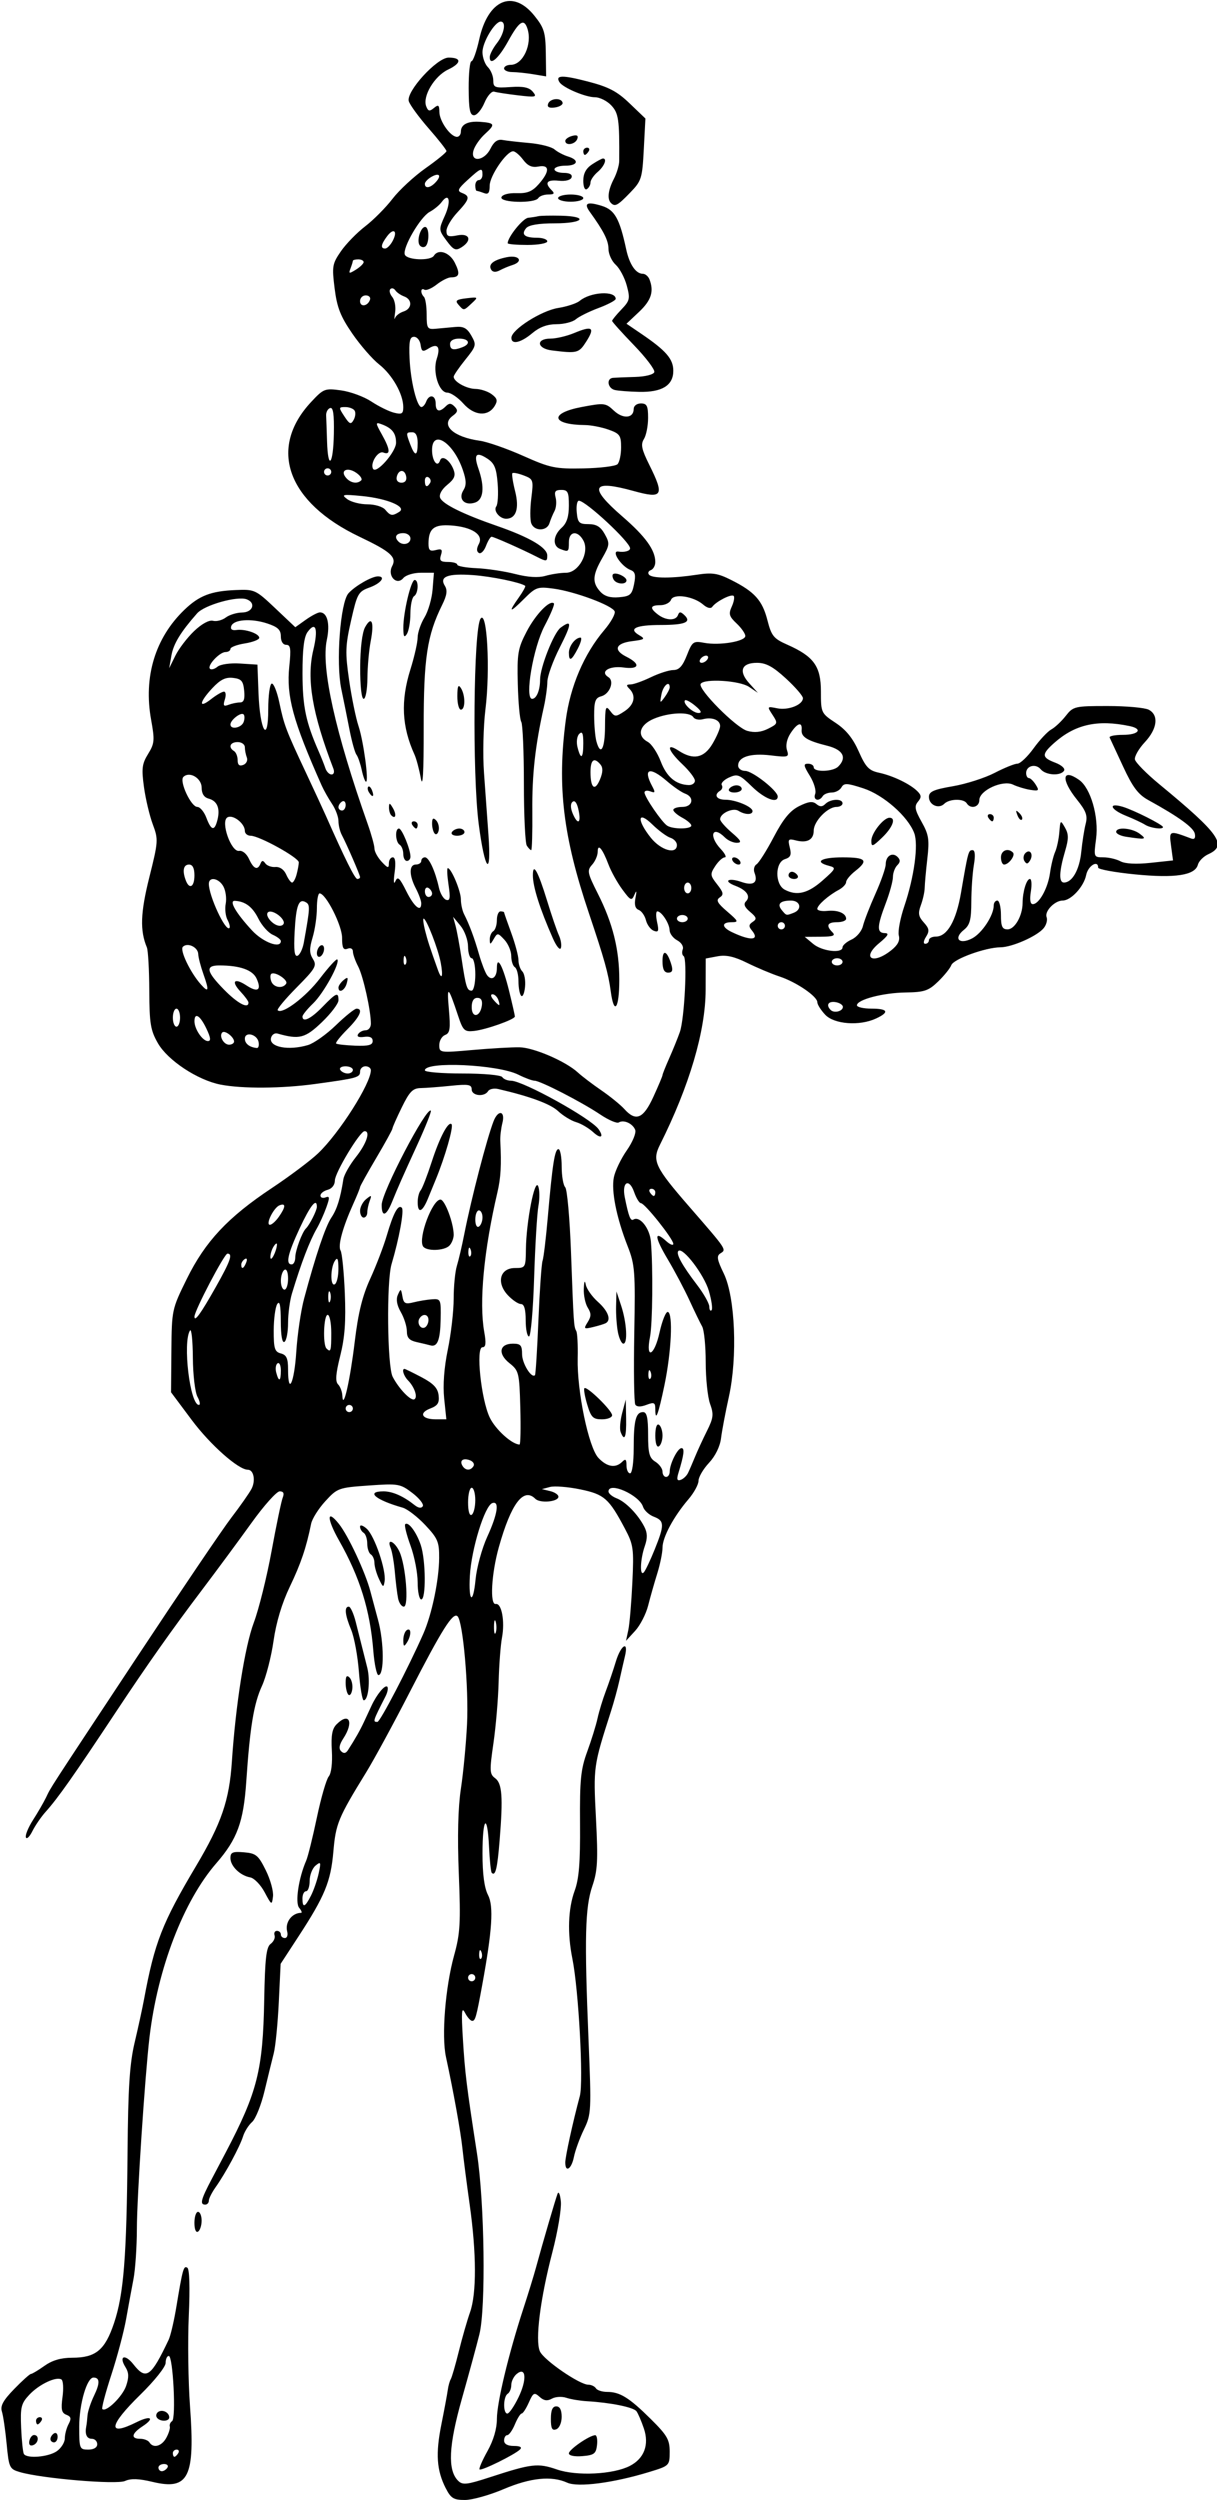 <?xml version="1.0" encoding="UTF-8"?>
<svg version="1.1" viewBox="0 0 316.88 650.62" xmlns="http://www.w3.org/2000/svg">
<path d="m116.07 647.58c-2.385-4.698-2.679-8.977-1.144-16.641 0.775-3.867 1.524-7.896 1.665-8.954 0.141-1.057 0.492-2.323 0.78-2.812 0.288-0.49 1.231-3.747 2.095-7.24 0.864-3.492 2.182-8.08 2.929-10.196 1.717-4.866 1.68-15.349-0.099-27.986-0.762-5.414-1.607-11.953-1.878-14.531-0.469-4.463-2.322-14.768-4.299-23.906-1.184-5.473-0.16-18.198 2.128-26.456 1.574-5.68 1.73-8.399 1.217-21.202-0.389-9.706-0.203-17.229 0.549-22.186 0.626-4.125 1.343-11.662 1.592-16.749 0.464-9.453-1.044-26.66-2.461-28.077-1.18-1.18-4.051 3.366-12.45 19.714-4.182 8.14-9.29 17.542-11.352 20.894-7.288 11.845-7.911 13.35-8.539 20.621-0.676 7.819-2.226 11.584-9.115 22.137l-4.617 7.073-0.479 10.006c-0.264 5.503-0.855 11.483-1.315 13.287-0.46 1.805-1.544 6.234-2.409 9.844-0.865 3.609-2.316 7.219-3.224 8.021-0.908 0.802-1.97 2.49-2.361 3.75-0.824 2.659-4.583 9.617-7.139 13.217-0.972 1.369-1.767 2.951-1.767 3.516 0 0.565-0.422 1.027-0.938 1.027-1.47 0-1.136-1.309 1.711-6.702 1.456-2.759 3.091-5.861 3.632-6.892 8.243-15.708 9.676-21.396 10.014-39.735 0.198-10.753 0.536-13.697 1.669-14.531 0.781-0.576 1.243-1.574 1.026-2.218-0.217-0.645 0.062-1.172 0.621-1.172 0.559 0 1.016 0.422 1.016 0.938s0.471 0.938 1.047 0.938 0.845-0.772 0.598-1.715c-0.618-2.364 1.24-4.848 3.626-4.848 0.321 0 0.093-0.591-0.506-1.313-1.098-1.323-0.137-7.763 1.834-12.281 0.45-1.031 1.701-6.075 2.78-11.209s2.467-9.942 3.084-10.685c0.674-0.813 0.999-3.482 0.814-6.693-0.232-4.022 0.075-5.725 1.243-6.893 3.277-3.277 4.55-0.592 1.747 3.686-1.066 1.627-1.244 2.66-0.575 3.33 0.67 0.67 1.222 0.582 1.78-0.283 1.87-2.898 3.143-5.142 4.17-7.347 0.6-1.289 1.484-3.188 1.964-4.219 1.386-2.975 3.512-5.537 4.105-4.945 0.299 0.299 0.092 1.428-0.459 2.51-3.315 6.502-3.363 6.654-2.11 6.654 0.707 0 8.077-14.149 11.963-22.969 2.21-5.014 4.071-13.928 4.111-19.693 0.029-4.189-0.36-5.11-3.63-8.581-2.014-2.139-4.651-4.168-5.859-4.511-7.099-2.012-9.729-4.247-4.997-4.247 2.352 0 5.171 1.245 8.097 3.577 0.981 0.782 1.76 0.89 2.127 0.295 0.319-0.516-0.902-2.068-2.714-3.449-3.153-2.405-3.635-2.488-11.367-1.945-7.844 0.55-8.166 0.667-11.295 4.082-1.771 1.934-3.435 4.575-3.697 5.869-1.262 6.231-2.671 10.39-5.563 16.415-2.028 4.226-3.532 9.233-4.223 14.062-0.59 4.125-1.945 9.398-3.011 11.719-2.133 4.644-3.124 10.674-4.085 24.844-0.717 10.578-2.347 15.03-7.795 21.297-8.551 9.835-15.279 27.336-17.403 45.266-1.189 10.042-3.278 41.685-3.291 49.85-0.007 4.73-0.406 10.636-0.885 13.125-0.48 2.489-1.347 7.196-1.927 10.46-0.58 3.264-2.305 9.76-3.833 14.435-1.528 4.675-2.588 8.69-2.355 8.922 0.943 0.943 5.249-3.241 6.197-6.022 0.768-2.252 0.727-3.443-0.17-4.879-1.831-2.932-0.126-3.524 2.079-0.722 3.297 4.192 4.56 3.309 9.174-6.419 0.489-1.031 1.379-4.828 1.978-8.438 1.668-10.055 1.905-10.9 2.884-10.295 0.559 0.345 0.703 5.165 0.375 12.46-0.295 6.543-0.152 17.155 0.318 23.581 1.355 18.533-0.343 21.95-9.779 19.687-3.554-0.853-5.622-0.921-7.126-0.236-2.209 1.006-21.715-0.638-27.41-2.311-2.686-0.789-2.84-1.119-3.43-7.325-0.34-3.574-0.895-7.368-1.235-8.43-0.466-1.459 0.316-2.893 3.195-5.859 2.096-2.16 4.064-3.928 4.371-3.928s1.89-0.949 3.517-2.108c2.022-1.442 4.304-2.108 7.217-2.109 6.143-2e-3 8.541-1.986 10.9-9.019 2.517-7.503 3.281-17.157 3.515-44.42 0.145-16.879 0.547-23.09 1.848-28.594 0.915-3.867 2.016-8.93 2.447-11.25 2.753-14.81 4.715-19.834 13.547-34.688 6.62-11.132 8.654-17.065 9.324-27.188 0.973-14.697 3.386-29.981 5.706-36.145 1.302-3.458 3.381-11.823 4.621-18.587 1.24-6.765 2.549-13.038 2.909-13.94 0.453-1.135 0.21-1.641-0.788-1.641-0.793 0-4.095 3.691-7.336 8.203-3.241 4.512-9.071 12.402-12.954 17.535-7.772 10.271-14.158 19.319-22.199 31.449-11.356 17.132-15.169 22.547-18.48 26.25-1.153 1.289-2.696 3.543-3.429 5.009-0.733 1.466-1.493 2.183-1.69 1.594-0.196-0.589 0.648-2.633 1.876-4.541 1.228-1.908 2.744-4.524 3.368-5.813 1.426-2.945-0.155-0.505 23.816-36.743 11.178-16.898 22.187-33.157 24.466-36.131 2.278-2.974 4.628-6.326 5.22-7.449 1.131-2.141 0.585-4.99-0.956-4.99-2.46 0-9.775-6.482-14.593-12.931l-5.398-7.226 0.093-10.781c0.092-10.689 0.127-10.85 4.023-18.75 4.802-9.737 10.68-16.01 22.134-23.618 4.641-3.083 10.061-7.151 12.044-9.04 5.55-5.286 13.737-18.173 13.737-21.624 0-0.567-0.633-1.03-1.406-1.03-0.773 0-1.406 0.625-1.406 1.388 0 1.524-0.738 1.727-11.719 3.225-8.71 1.189-18.934 1.257-24.582 0.164-5.984-1.158-13.77-6.294-16.34-10.779-1.918-3.346-2.208-5.115-2.243-13.686-0.022-5.414-0.306-10.477-0.63-11.25-1.831-4.369-1.667-9.03 0.643-18.256 2.332-9.314 2.367-9.844 0.901-13.762-0.838-2.242-1.873-6.607-2.299-9.701-0.664-4.823-0.51-6.053 1.078-8.628 1.676-2.717 1.751-3.563 0.785-8.89-2.021-11.144 1.044-21.285 8.643-28.597 3.865-3.718 6.91-4.894 13.379-5.165 4.934-0.206 5.199-0.084 10.293 4.733l5.229 4.945 2.716-1.934c1.494-1.064 3.158-1.934 3.697-1.934 1.931 0 2.681 3 1.793 7.167-1.536 7.2 2.196 23.993 10.655 47.947 0.963 2.726 1.75 5.592 1.75 6.367 0 0.776 0.844 2.316 1.875 3.423 1.59 1.707 1.875 1.772 1.875 0.43 0-0.871 0.459-1.583 1.02-1.583 0.661 0 0.827 1.403 0.472 3.984-0.307 2.235-0.225 3.235 0.187 2.278 0.612-1.42 1.094-0.988 2.875 2.578 2.052 4.109 3.89 5.584 3.877 3.113-3e-3 -0.645-0.636-2.38-1.406-3.857-1.794-3.44-1.792-6.221 6e-3 -6.221 0.773 0 1.406-0.422 1.406-0.938 0-0.516 0.432-0.938 0.961-0.938 1.041 0 2.665 3.529 3.635 7.899 0.335 1.508 1.181 2.933 1.881 3.167 1.008 0.336 1.137-0.476 0.622-3.914-0.358-2.386-0.445-4.338-0.193-4.338 0.907 0 3.407 5.963 3.407 8.126 0 1.217 0.373 2.945 0.828 3.84 1.394 2.74 2.651 6.118 3.921 10.534 0.667 2.32 1.607 4.741 2.088 5.38 1.187 1.576 2.537 0.58 2.537-1.873 0-3.493 1.59-0.526 3.175 5.928 0.832 3.385 1.512 6.386 1.512 6.67 0 0.775-7.583 3.456-10.674 3.774-2.454 0.252-2.836-0.114-4.109-3.941-2.599-7.81-2.966-8.082-2.41-1.785 0.457 5.168 0.297 6.28-0.974 6.767-0.837 0.321-1.521 1.504-1.521 2.628 0 2.009 0.151 2.031 8.672 1.278 4.769-0.421 10.271-0.737 12.226-0.7 3.74 0.069 12.068 3.67 15.214 6.579 1.021 0.944 3.756 3.021 6.076 4.615s5.022 3.792 6.005 4.883c3.004 3.337 4.948 2.514 7.562-3.2 1.304-2.851 2.371-5.387 2.371-5.635s0.794-2.24 1.764-4.425c0.97-2.186 2.208-5.24 2.75-6.787 1.212-3.456 1.994-19.141 0.986-19.765-0.402-0.248-0.506-1.039-0.23-1.756 0.28-0.729-0.358-1.764-1.447-2.347-1.071-0.573-1.961-1.766-1.978-2.65-0.032-1.734-2.094-4.889-3.195-4.889-0.371 0-0.396 1.265-0.057 2.812 0.51 2.322 0.358 2.712-0.871 2.24-0.819-0.314-1.734-1.549-2.034-2.744-0.3-1.195-1.15-2.405-1.89-2.688-0.908-0.349-1.18-1.359-0.839-3.115 0.372-1.912 0.299-2.124-0.279-0.801-0.716 1.64-0.992 1.516-3.146-1.406-1.299-1.762-2.918-4.68-3.599-6.485-1.565-4.149-2.812-5.616-2.812-3.308 0 0.965-0.66 2.484-1.467 3.375-1.342 1.482-1.214 2.123 1.498 7.494 3.9 7.726 5.594 14.518 5.594 22.429 0 7.564-1.363 9.425-2.222 3.035-0.634-4.713-1.658-8.378-5.693-20.369-6.719-19.966-8.281-32.931-6.038-50.108 1.164-8.912 4.761-17.343 10.06-23.584 1.726-2.033 2.935-4.213 2.687-4.846-0.604-1.538-10.355-5.167-15.893-5.915-4.179-0.565-4.637-0.405-7.734 2.692-3.75 3.75-4.183 3.613-1.315-0.414 1.087-1.527 1.826-2.885 1.641-3.017-1.257-0.898-8.77-2.442-13.569-2.788-6.59-0.475-8.846 0.38-7.348 2.785 0.729 1.17 0.547 2.457-0.703 4.984-3.925 7.933-4.821 13.889-4.803 31.93 0.012 11.863-0.228 16.011-0.757 13.125-0.426-2.32-1.159-5.062-1.629-6.094-3.317-7.285-3.641-13.987-1.072-22.182 1.025-3.269 1.87-6.998 1.879-8.287 8e-3 -1.289 0.81-3.646 1.781-5.238 0.971-1.592 1.921-4.861 2.113-7.266l0.348-4.371h-3.408c-1.874 0-3.923 0.621-4.553 1.38-1.738 2.095-4.255-0.6-2.909-3.115 1.241-2.319-0.364-3.758-8.528-7.644-18.796-8.948-23.838-22.983-12.59-35.044 3.258-3.494 3.575-3.617 7.811-3.037 2.428 0.333 5.976 1.639 7.885 2.902 1.909 1.263 4.56 2.57 5.891 2.904 2.054 0.515 2.42 0.294 2.42-1.462 0-3.356-2.861-8.408-6.285-11.097-1.754-1.378-4.904-4.998-6.999-8.046-3.061-4.452-3.963-6.755-4.587-11.719-0.724-5.754-0.612-6.418 1.626-9.669 1.322-1.92 4.171-4.848 6.332-6.507 2.161-1.659 5.359-4.878 7.106-7.154 1.747-2.276 5.625-5.864 8.617-7.974 2.992-2.11 5.44-4.11 5.44-4.444 0-0.334-2.077-2.981-4.615-5.881-2.538-2.901-4.875-6.093-5.193-7.093-0.786-2.476 7.317-11.361 10.361-11.361 3.443 0 3.381 1.44-0.135 3.116-3.567 1.701-6.697 6.953-5.697 9.56 0.498 1.298 0.874 1.38 2.008 0.439 1.168-0.969 1.4-0.795 1.426 1.066 0.034 2.397 2.905 6.443 4.572 6.443 0.562 0 1.022-0.608 1.022-1.351 0-1.892 1.812-2.803 5.08-2.554 3.805 0.29 3.945 0.658 1.197 3.153-1.307 1.187-2.65 3.107-2.984 4.267-0.929 3.224 2.814 2.828 4.429-0.469 0.867-1.771 1.838-2.472 3.098-2.239 1.009 0.186 4.155 0.543 6.991 0.792s5.789 0.996 6.562 1.66c0.773 0.664 2.356 1.496 3.516 1.85 3.03 0.923 2.599 2.392-0.703 2.392-1.547 0-2.812 0.422-2.812 0.938s1.09 0.938 2.422 0.938c1.521 0 2.276 0.436 2.03 1.172-0.234 0.702-1.581 1.05-3.359 0.867-3.1-0.319-3.752 0.552-1.843 2.461 0.875 0.875 0.679 1.125-0.882 1.125-1.104 0-2.268 0.422-2.587 0.938-0.889 1.438-10.096 1.213-9.59-0.234 0.242-0.691 1.871-1.123 3.972-1.052 2.759 0.093 4.051-0.436 5.732-2.344 2.916-3.309 2.881-5.15-0.085-4.583-1.665 0.318-2.779-0.177-3.973-1.766-0.912-1.214-2.085-2.208-2.608-2.208-1.73 5.1e-5 -6.106 6.419-6.106 8.956 0 1.889-0.36 2.356-1.483 1.925-0.816-0.313-1.659-0.569-1.875-0.569-0.216 0-0.392-0.633-0.392-1.406 0-0.773 0.422-1.406 0.938-1.406s0.938-0.633 0.938-1.406c0-1.941-0.386-1.804-3.862 1.371-2.572 2.349-2.797 2.87-1.464 3.382 2.188 0.84 1.996 1.632-1.236 5.092-1.547 1.656-2.812 3.799-2.812 4.763 0 1.447 0.49 1.654 2.812 1.19 3.272-0.654 3.945 1.326 1.062 3.127-1.491 0.931-2.061 0.673-3.849-1.746-2.062-2.789-2.07-2.903-0.447-6.502 1.697-3.764 1.128-6.215-0.827-3.562-0.602 0.817-2.005 1.97-3.117 2.562-2.428 1.293-7.144 9.391-6.478 11.125 0.552 1.438 6.707 1.676 7.562 0.292 1.161-1.879 4.101-0.899 5.456 1.819 1.444 2.895 1.202 3.806-1.012 3.806-0.735 0-2.402 0.838-3.704 1.862-1.302 1.024-2.74 1.632-3.195 1.351-1.006-0.622-1.106 0.88-0.124 1.873 0.387 0.391 0.703 2.466 0.703 4.609 0 3.59 0.185 3.881 2.344 3.682 1.289-0.119 3.586-0.33 5.104-0.469 2.157-0.197 3.073 0.298 4.19 2.265 1.364 2.403 1.292 2.689-1.589 6.273-1.66 2.065-3.018 4.05-3.018 4.41 0 1.288 3.324 3.146 5.68 3.175 1.319 0.016 3.218 0.638 4.219 1.381 1.453 1.079 1.612 1.693 0.788 3.047-1.741 2.86-5.304 2.596-8.156-0.605-1.4-1.571-3.282-2.856-4.183-2.856-2.202 0-3.889-5.407-2.751-8.819 1.039-3.117 0.22-4.134-2.14-2.66-1.522 0.951-1.813 0.814-2.067-0.973-0.163-1.143-0.928-2.079-1.702-2.079-1.12 0-1.358 1.144-1.168 5.625 0.249 5.865 1.908 12.656 3.092 12.656 0.378 0 0.93-0.633 1.227-1.406 0.784-2.043 2.474-1.723 2.474 0.469 0 2.125 0.972 2.403 2.625 0.75 0.875-0.875 1.385-0.861 2.297 0.063 0.939 0.952 0.843 1.431-0.485 2.412-3.248 2.4 0.169 5.536 7.068 6.488 1.945 0.268 7.008 2.033 11.25 3.921 7.087 3.154 8.361 3.42 15.682 3.274 4.383-0.087 8.391-0.578 8.906-1.091 0.516-0.513 0.938-2.488 0.938-4.39 0-3.106-0.334-3.575-3.281-4.616-1.805-0.637-4.547-1.17-6.094-1.185-8.819-0.084-9.387-3.094-0.887-4.698 5.888-1.111 6.238-1.071 8.39 0.95 2.384 2.24 5.153 2.002 5.153-0.442 0-0.811 0.816-1.436 1.875-1.436 1.564 0 1.875 0.625 1.875 3.763 0 2.07-0.488 4.544-1.084 5.499-0.879 1.408-0.614 2.68 1.406 6.734 4 8.026 3.479 8.891-4.087 6.794-10.979-3.042-11.84-1.089-2.922 6.634 6.011 5.205 8.562 8.737 8.562 11.855 0 0.929-0.527 1.878-1.172 2.108-0.645 0.23-0.84 0.773-0.435 1.206 0.9 0.961 6.086 0.952 12.445-0.022 3.973-0.609 5.421-0.387 8.906 1.363 6.104 3.066 8.124 5.303 9.446 10.463 1.056 4.122 1.615 4.809 5.197 6.394 6.895 3.05 8.737 5.612 8.737 12.153 0 5.581 0.05 5.687 3.845 8.199 2.694 1.782 4.49 4.003 6 7.418 1.819 4.113 2.646 4.98 5.296 5.551 3.644 0.785 8.105 2.937 9.985 4.817 1.06 1.06 1.085 1.583 0.131 2.732-0.967 1.166-0.794 2.109 0.965 5.238 1.861 3.311 2.058 4.577 1.488 9.568-0.361 3.163-0.671 6.596-0.69 7.627-0.018 1.031-0.466 3.046-0.994 4.477-0.78 2.112-0.636 2.961 0.762 4.506 1.422 1.572 1.524 2.221 0.584 3.726-0.686 1.098-0.762 1.823-0.193 1.823 0.52 0 0.945-0.422 0.945-0.938 0-0.516 0.813-0.938 1.807-0.938 2.948 0 5.284-4.071 6.542-11.399 1.846-10.756 1.94-11.101 3.002-11.101 0.654 0 0.776 1.337 0.352 3.849-0.358 2.117-0.657 6.441-0.665 9.609-0.012 4.647-0.381 6.053-1.911 7.272-2.842 2.267-1.243 3.979 2.101 2.25 2.59-1.339 5.648-5.993 5.648-8.594 0-0.694 0.422-1.262 0.938-1.262 0.516 0 0.938 1.688 0.938 3.75 0 3.016 0.338 3.75 1.724 3.75 1.871 0 3.893-3.535 3.913-6.841 0.019-2.991 1.021-6.284 1.913-6.284 0.423 0 0.53 1.477 0.237 3.281-0.34 2.096-0.157 3.281 0.506 3.281 1.639 0 3.933-4.15 4.481-8.104 0.275-1.988 0.876-4.458 1.335-5.49s0.952-3.352 1.097-5.156c0.255-3.177 0.301-3.214 1.47-1.168 0.975 1.708 0.981 2.877 0.031 6.094-1.565 5.3-1.674 8.199-0.306 8.199 2.162 0 4.044-3.324 4.511-7.969 0.259-2.578 0.776-5.869 1.148-7.314 0.547-2.124 0.117-3.323-2.254-6.273-4.231-5.265-3.918-8.282 0.535-5.163 3.03 2.123 5.189 9.622 4.426 15.376-0.626 4.723-0.604 4.78 1.892 4.78 1.389 0 3.396 0.465 4.458 1.034 1.216 0.651 4.11 0.801 7.809 0.405l5.877-0.629-0.509-3.793c-0.544-4.059-0.504-4.074 5.253-1.907 0.835 0.314 1.154-0.108 0.936-1.239-0.309-1.606-4.203-4.424-12.13-8.78-2.621-1.44-4.065-3.362-6.539-8.704-1.746-3.77-3.326-7.172-3.511-7.558-0.185-0.387 1.387-0.703 3.492-0.703 4.078 0 5.241-1.544 1.719-2.28-8.402-1.757-14.22-0.45-19.688 4.42-3.294 2.935-3.243 3.76 0.32 5.105 1.62 0.612 2.629 1.529 2.288 2.08-0.889 1.439-4.775 1.206-6.078-0.364-1.303-1.57-3.796-0.925-3.796 0.982 0 0.718 0.32 1.306 0.712 1.306 0.392 0 1.198 0.778 1.792 1.729 0.962 1.541 0.809 1.686-1.415 1.336-1.372-0.216-3.393-0.828-4.491-1.358-2.682-1.296-8.785 1.5-8.785 4.025 0 1.857-2.289 2.437-3.281 0.831-0.784-1.268-4.53-1.189-5.843 0.124-1.452 1.452-4 0.319-4-1.78 0-1.381 1.21-1.921 6.235-2.782 3.429-0.587 8.32-2.15 10.868-3.472 2.548-1.322 5.224-2.404 5.947-2.404 0.723 0 2.612-1.793 4.199-3.984 1.587-2.191 3.663-4.406 4.615-4.922 0.951-0.516 2.64-2.098 3.752-3.516 1.952-2.49 2.328-2.578 10.922-2.578 4.895 0 9.716 0.437 10.713 0.97 2.655 1.421 2.22 4.959-1.04 8.449-1.569 1.68-2.729 3.7-2.577 4.489s3.018 3.694 6.369 6.457c15.716 12.954 17.782 15.907 12.735 18.207-1.245 0.567-2.463 1.791-2.705 2.719-0.724 2.769-5.893 3.562-16.423 2.52-5.25-0.52-9.545-1.308-9.545-1.753 0-2.113-2.644-0.478-3.126 1.933-0.603 3.016-3.939 6.634-6.117 6.634-2.064 0-4.768 2.792-4.182 4.319 0.281 0.732-0.064 2.024-0.766 2.873-1.724 2.084-8.204 4.95-11.247 4.975-3.921 0.033-12.199 3.038-12.802 4.647-0.302 0.807-1.841 2.719-3.42 4.249-2.505 2.428-3.585 2.792-8.495 2.862-5.904 0.085-12.656 1.864-12.656 3.336 0 0.476 1.688 0.865 3.75 0.865 4.354 0 4.786 0.918 1.212 2.578-4.301 1.997-10.889 1.5-13.236-0.998-1.121-1.193-2.038-2.648-2.038-3.233 0-1.537-5.479-5.27-9.844-6.706-2.062-0.679-5.847-2.269-8.41-3.534-3.391-1.674-5.498-2.143-7.734-1.724l-3.074 0.577-0.02 8.161c-0.026 10.75-4.235 25.01-11.896 40.307-2.096 4.185-1.321 5.815 7.697 16.186 9.739 11.201 9.656 11.076 8.072 12.064-1.078 0.672-0.93 1.584 0.856 5.273 2.971 6.137 3.608 21.728 1.312 32.108-0.878 3.972-1.794 8.807-2.034 10.744-0.267 2.154-1.491 4.652-3.15 6.427-1.492 1.598-2.713 3.689-2.713 4.648 0 0.959-1.185 3.129-2.634 4.823-3.856 4.508-6.74 9.885-6.74 12.566 0 1.292-0.617 4.326-1.371 6.743-0.754 2.417-1.823 6.181-2.376 8.364-0.553 2.183-2.075 5.136-3.382 6.562l-2.378 2.593 0.602-2.812c0.331-1.547 0.804-7.103 1.052-12.348 0.419-8.886 0.286-9.843-1.953-14.062-4.171-7.861-5.362-8.905-11.626-10.196-3.166-0.652-6.706-0.933-7.865-0.624l-2.108 0.562 2.165 0.522c1.191 0.287 2.153 0.944 2.139 1.459-0.037 1.327-4.797 1.756-6.011 0.542-3.075-3.075-6.308 1.205-9.506 12.583-1.939 6.898-2.387 15.091-0.808 14.789 1.534-0.294 2.425 4.507 1.627 8.764-0.367 1.954-0.759 7.158-0.873 11.563s-0.723 11.572-1.355 15.925c-1.04 7.165-0.999 8.026 0.436 9.075 1.836 1.343 2.094 4.88 1.18 16.174-0.597 7.378-1.094 9.422-2.055 8.46-0.224-0.224-0.54-3.245-0.703-6.714-0.427-9.065-1.703-7.792-1.703 1.698 0 5.391 0.474 8.931 1.447 10.813 1.493 2.886 1.086 9.167-1.514 23.359-1.545 8.436-1.808 9.375-2.62 9.375-0.427 0-1.268-0.949-1.869-2.109-0.873-1.685-0.983-0.316-0.549 6.797 0.547 8.958 0.93 12.066 3.671 29.826 1.972 12.778 2.338 40.134 0.628 47.049-0.701 2.836-2.753 10.386-4.56 16.778-3.455 12.225-3.75 18.571-0.991 21.33 1.178 1.178 2.249 1.06 8.307-0.913 10.879-3.543 12.45-3.724 17.436-2.01 5.127 1.763 14.684 1.293 18.99-0.934 3.734-1.931 5.073-5.513 3.641-9.74-0.637-1.879-1.499-3.89-1.915-4.468-0.756-1.05-6.712-2.261-12.914-2.625-1.805-0.106-4.222-0.508-5.372-0.893-1.15-0.385-2.837-0.283-3.749 0.228-1.196 0.67-2.088 0.54-3.198-0.465-1.386-1.254-1.666-1.107-2.808 1.472-0.698 1.576-1.536 2.865-1.863 2.865-0.327 0-1.119 1.266-1.76 2.812-0.641 1.547-1.536 2.812-1.989 2.812-0.453 0-0.824 0.633-0.824 1.406 0 0.903 0.906 1.406 2.531 1.406 1.633 0 2.209 0.322 1.623 0.908-1.335 1.335-10.091 5.655-10.544 5.202-0.213-0.213 0.715-2.361 2.063-4.773 1.57-2.809 2.451-5.817 2.451-8.366 0-4.225 3.053-16.962 6.855-28.596 1.264-3.867 2.757-8.719 3.318-10.781 1.758-6.464 5.058-17.751 5.62-19.219 0.296-0.773 0.684 0.146 0.863 2.042 0.179 1.897-0.812 7.803-2.2 13.125-3.174 12.165-4.539 22.993-3.257 25.846 1.023 2.276 10.322 8.674 12.607 8.674 0.768 0 1.657 0.422 1.975 0.938 0.319 0.516 1.637 0.938 2.929 0.938 3.338 0 5.755 1.502 11.367 7.065 4.26 4.223 4.921 5.368 4.914 8.516-8e-3 3.611-0.048 3.65-5.391 5.277-9.353 2.848-18.504 4.033-21.3 2.76-4.054-1.847-9.58-1.282-16.576 1.695-3.635 1.547-8.157 2.812-10.048 2.812-2.937 0-3.664-0.444-4.985-3.047zm-72.473-5.391c0.319-0.516-0.078-0.938-0.882-0.938-0.804 0-1.462 0.422-1.462 0.938 0 0.516 0.397 0.938 0.882 0.938 0.485 0 1.143-0.422 1.462-0.938zm-28.802-4.272c1.146-0.803 2.084-2.307 2.084-3.343 0-1.036 0.44-2.706 0.978-3.711 0.768-1.436 0.645-1.955-0.577-2.424-1.244-0.477-1.444-1.403-1.002-4.633 0.304-2.22 0.177-4.269-0.282-4.553-1.376-0.85-5.844 1.277-8.379 3.989-2.108 2.256-2.344 3.216-2.111 8.601 0.144 3.334 0.466 6.393 0.716 6.797 0.786 1.272 6.399 0.798 8.572-0.725zm-7.147-2.701c0.178-0.86 0.746-1.541 1.261-1.514 1.391 0.073 1.136 2.171-0.324 2.658-0.789 0.263-1.14-0.166-0.938-1.143zm5.48-0.472c0-0.485 0.422-1.143 0.938-1.462s0.938 0.078 0.938 0.882-0.422 1.462-0.938 1.462-0.938-0.397-0.938-0.882zm-3.75-4.743c0-0.516 0.447-0.938 0.993-0.938 0.546 0 0.732 0.422 0.413 0.938-0.319 0.516-0.765 0.938-0.993 0.938-0.227 0-0.413-0.422-0.413-0.938zm37.031 8.438c0.319-0.516 0.133-0.938-0.413-0.938-0.546 0-0.993 0.422-0.993 0.938 0 0.516 0.186 0.938 0.413 0.938 0.227 0 0.674-0.422 0.993-0.938zm-21.094-2.344c0-0.773-0.633-1.406-1.406-1.406-1.331 0-1.858-1.198-1.442-3.273 0.102-0.511 0.246-1.777 0.318-2.812 0.073-1.036 0.844-3.358 1.714-5.159 1.567-3.245 1.516-4.693-0.164-4.693-1.707 0-3.707 6.891-3.707 12.771 0 5.753 0.089 5.979 2.344 5.979 1.458 0 2.344-0.531 2.344-1.406zm17.979-1.641c0.643-1.16 1.058-2.493 0.921-2.961-0.137-0.468 0.132-1.101 0.597-1.406 1.07-0.702 0.242-16.961-0.864-16.961-0.451 0-0.82 0.818-0.82 1.818 0 1.014-2.901 4.657-6.562 8.239-8.28 8.101-8.695 11.016-1.023 7.189 3.735-1.863 4.87-1.092 1.573 1.068-2.877 1.885-3.131 3.248-0.605 3.248 1.001 0 2.08 0.422 2.399 0.938 0.995 1.609 3.164 1.029 4.385-1.172zm-2.47-5.326c-0.297-0.48-0.111-1.138 0.413-1.462 1.119-0.691 2.828 0.186 2.828 1.452 0 1.141-2.538 1.148-3.241 9e-3zm94.188-5.24c2.246-4.639 1.966-8.103-0.489-6.065-0.767 0.637-1.395 1.925-1.395 2.863 0 0.938-0.422 1.966-0.938 2.284-1.172 0.724-1.244 5.156-0.084 5.156 0.47 0 1.777-1.907 2.905-4.238zm-11.259-109.2c0-0.516-0.422-0.938-0.938-0.938s-0.938 0.422-0.938 0.938c0 0.516 0.422 0.938 0.938 0.938s0.938-0.422 0.938-0.938zm1.578-6.738c-0.299-0.748-0.521-0.526-0.566 0.566-0.041 0.988 0.181 1.542 0.492 1.23 0.312-0.312 0.345-1.12 0.074-1.797zm-44.371-14.59c0.725-1.418 1.634-4.046 2.021-5.841 0.635-2.946 0.555-3.14-0.825-1.995-0.841 0.698-1.528 2.482-1.528 3.966s-0.422 2.698-0.938 2.698-0.938 0.844-0.938 1.875c0 2.559 0.645 2.354 2.207-0.703zm48.13-71.232c-0.238-0.912-0.448-0.393-0.467 1.154-0.019 1.547 0.175 2.293 0.432 1.659 0.257-0.635 0.272-1.9 0.035-2.812zm-2.217-22.195c2.698-5.892 3.229-9.389 1.333-8.767-1.986 0.651-5.475 11.946-5.866 18.991-0.379 6.82 0.846 7.566 1.485 0.905 0.299-3.112 1.67-8.12 3.048-11.129zm43.597 3.302c2.579-6.403 2.55-7.459-0.231-8.516-1.245-0.473-2.51-1.637-2.811-2.586-0.977-3.079-8.988-6.63-8.988-3.983 0 0.528 0.949 1.327 2.109 1.776 2.381 0.92 5.543 4.166 7.217 7.408 0.828 1.604 0.859 2.934 0.117 5.062-1.194 3.425-1.349 8.06-0.226 6.778 0.429-0.49 1.695-3.162 2.812-5.938zm-46.717-12.821c0-1.774-0.422-3.226-0.938-3.226s-0.938 1.712-0.938 3.805c0 2.298 0.371 3.576 0.938 3.226 0.516-0.319 0.938-2.031 0.938-3.805zm55.371-7.032c0.364-0.743 1.177-2.616 1.807-4.163 0.63-1.547 2.034-4.592 3.12-6.768 1.717-3.44 1.827-4.364 0.838-7.098-0.625-1.728-1.136-6.599-1.136-10.823 0-4.224-0.416-8.413-0.925-9.308s-1.99-3.948-3.292-6.784-3.848-7.643-5.658-10.683c-3.448-5.791-3.622-7.668-0.443-4.791 1.034 0.936 1.881 1.27 1.881 0.742 0-1.253-7.428-10.58-8.425-10.58-0.421 0-1.218-1.297-1.771-2.883-1.303-3.736-3.249-2.676-2.445 1.331 1.008 5.02 1.498 6.283 2.258 5.814 1.65-1.02 4.256 2.26 4.548 5.723 0.575 6.807 0.436 21.421-0.235 24.825-1.188 6.023 1.129 4.98 2.472-1.113 0.69-3.127 1.676-5.555 2.192-5.395 1.367 0.424 0.899 10.393-0.893 19.014-1.604 7.716-2.389 9.787-2.389 6.3 0-1.747-0.301-1.894-2.311-1.13-1.499 0.57-2.517 0.545-2.898-0.072-0.323-0.523-0.443-8.838-0.268-18.48 0.295-16.178 0.164-17.927-1.705-22.686-2.926-7.452-4.33-14.46-3.606-18.006 0.347-1.698 1.861-4.845 3.366-6.993 1.504-2.148 2.491-4.541 2.193-5.318-0.64-1.668-2.999-2.736-4.286-1.941-0.499 0.308-2.676-0.628-4.837-2.08-4.816-3.236-15.614-8.787-17.092-8.787-0.595 0-2.502-0.708-4.237-1.574-5.335-2.661-24.32-3.536-24.32-1.121 0 0.451 4.405 0.82 9.788 0.82 5.514 0 10.041 0.409 10.368 0.938 0.319 0.516 1.34 0.938 2.27 0.938 3.107 0 20.826 9.803 22.794 12.611 1.485 2.119 0.606 2.614-1.392 0.785-1.16-1.062-3.164-2.237-4.453-2.612s-3.398-1.667-4.688-2.871c-2.001-1.869-7.332-3.836-15.593-5.751-1.1-0.255-2.285-2e-3 -2.634 0.562-0.981 1.587-4.273 1.227-4.273-0.467 0-1.257-0.853-1.405-5.391-0.939-2.965 0.305-6.511 0.575-7.881 0.6-2.059 0.038-2.911 0.907-4.922 5.017-1.338 2.734-2.432 5.21-2.432 5.503s-1.898 3.743-4.219 7.668c-2.32 3.925-4.219 7.339-4.219 7.588 0 0.249-0.807 2.24-1.793 4.426-2.746 6.086-4.038 10.851-3.277 12.082 0.379 0.613 0.874 5.588 1.101 11.056 0.307 7.395 0.002 11.58-1.191 16.336-1.172 4.674-1.324 6.673-0.566 7.431 0.571 0.571 1.074 1.903 1.118 2.959 0.171 4.084 1.997-3.872 3.217-14.016 0.908-7.553 1.988-11.947 4.038-16.422 1.539-3.36 3.478-8.423 4.308-11.25 1.738-5.916 2.97-8.184 3.925-7.228 0.647 0.647-0.702 8.041-2.678 14.673-1.334 4.478-1.119 26.585 0.286 29.305 1.619 3.137 4.784 6.41 5.669 5.862 0.915-0.565 9e-3 -3.217-1.683-4.93-1.118-1.131-1.678-2.98-0.903-2.98 0.177 0 2.181 0.98 4.453 2.178 3.087 1.628 4.207 2.813 4.428 4.687 0.234 1.982-0.22 2.705-2.166 3.445-3.067 1.166-2.222 2.815 1.441 2.815h2.743l-0.566-5.416c-0.363-3.473-0.021-8.051 0.952-12.757 0.835-4.037 1.518-9.974 1.518-13.194s0.376-7.077 0.836-8.572c0.46-1.495 1.335-5.249 1.945-8.343 1.814-9.202 5.871-24.826 7.609-29.297 1.203-3.096 3.106-2.708 2.298 0.469-0.361 1.418-0.606 3.527-0.546 4.688 0.324 6.254 0.139 9.553-0.751 13.359-3.53 15.097-4.805 28.62-3.427 36.328 0.53 2.964 0.409 3.984-0.474 3.984-1.767 0-0.348 13.592 1.911 18.302 1.487 3.101 5.811 7.011 7.754 7.011 0.253 0 0.342-4.304 0.198-9.564-0.251-9.178-0.366-9.648-2.849-11.627-3.076-2.452-2.594-5.058 0.935-5.058 1.999 0 2.373 0.433 2.373 2.745 0 2.385 2.45 6.367 3.358 5.459 0.177-0.177 0.583-6.631 0.901-14.342 0.319-7.711 0.802-14.652 1.075-15.426 0.273-0.773 0.882-5.836 1.354-11.25 1.212-13.899 1.823-17.812 2.785-17.812 0.461 0 0.839 2.025 0.839 4.5s0.414 4.914 0.919 5.419 1.183 8.078 1.505 16.828c0.697 18.952 0.727 19.397 1.381 20.597 0.281 0.516 0.444 3.68 0.363 7.031-0.208 8.568 2.841 23.262 5.39 25.975 2.23 2.374 4.473 2.745 6.193 1.025 0.875-0.875 1.125-0.667 1.125 0.938 0 1.134 0.422 2.062 0.938 2.062 0.535 0 0.938-2.787 0.938-6.486 0-7.314 0.553-9.452 2.444-9.452 0.977 0 1.306 1.477 1.306 5.868 0 4.853 0.324 6.071 1.875 7.039 1.031 0.644 1.875 1.8 1.875 2.569s0.422 1.398 0.938 1.398c0.516 0 0.938-0.613 0.938-1.362 0-2.043 2.05-6.138 3.072-6.138 0.865 0 0.65 1.751-0.795 6.454-0.507 1.651-0.361 2.126 0.56 1.819 0.686-0.229 1.545-1.023 1.909-1.766zm-8.496-9.788c0-2.022 0.378-3.158 0.938-2.812 0.516 0.319 0.938 1.584 0.938 2.812s-0.422 2.494-0.938 2.812c-0.559 0.345-0.938-0.79-0.938-2.812zm-9.031-0.926c-0.294-0.767-0.114-2.982 0.401-4.922l0.936-3.527 0.097 4.922c0.097 4.906-0.419 6.174-1.435 3.527zm-8.697-7.134c-0.633-2.113-0.961-4.031-0.73-4.262 0.625-0.625 7.209 5.807 7.209 7.042 0 0.584-1.199 1.061-2.664 1.061-2.306 0-2.819-0.516-3.815-3.841zm-40.865-15.413c-0.516-0.148-2.098-0.525-3.516-0.838-1.938-0.428-2.578-1.127-2.578-2.818 0-1.238-0.705-3.479-1.567-4.981-1.048-1.827-1.304-3.326-0.773-4.529 0.737-1.669 0.822-1.639 1.176 0.405 0.324 1.871 0.758 2.109 2.882 1.573 1.375-0.347 3.555-0.706 4.844-0.798 2.262-0.161 2.34 0.023 2.231 5.29-0.111 5.376-0.857 7.225-2.699 6.696zm-0.469-6.583c0-1.547-1.482-1.808-2.344-0.413-0.765 1.237 0.356 2.993 1.471 2.304 0.48-0.297 0.873-1.147 0.873-1.89zm49.336 3.219c-0.322-1.611-0.542-4.67-0.488-6.797l0.098-3.867 1.236 3.75c1.436 4.357 1.748 9.844 0.56 9.844-0.451 0-1.084-1.318-1.406-2.93zm-24.023-3.164c0-2.878-0.395-4.219-1.243-4.219-0.684 0-2.212-1.031-3.396-2.292-3.067-3.265-2.073-7.083 1.844-7.083 2.739 0 2.796-0.098 2.852-4.922 0.083-7.106 2.29-18.47 3.185-16.402 0.391 0.905 0.425 3.225 0.074 5.156-0.351 1.931-0.855 10.367-1.12 18.745-0.266 8.379-0.868 15.234-1.34 15.234-0.471 0-0.857-1.898-0.857-4.219zm16.14 0.492c0.946-1.515 0.951-2.275 0.023-3.761-0.64-1.024-1.106-3.239-1.035-4.922 0.084-2.003 0.263-2.369 0.52-1.06 0.216 1.1 1.635 3.107 3.154 4.46 2.658 2.369 3.53 4.717 2.058 5.543-0.387 0.217-1.873 0.674-3.304 1.016-2.426 0.58-2.521 0.494-1.415-1.277zm-42.873-19.734c-1.319-2.133 2.427-12.165 4.542-12.165 1.14 0 3.441 6.135 3.441 9.173 0 0.936-0.506 2.208-1.125 2.827-1.374 1.374-6.041 1.486-6.858 0.165zm-16.392-9.237c0-0.968 0.712-2.339 1.582-3.047 1.392-1.133 1.505-1.081 0.938 0.431-0.354 0.945-0.644 2.316-0.644 3.047 0 0.731-0.422 1.33-0.938 1.33s-0.938-0.792-0.938-1.76zm5.625-1.545c0-3.264 11.684-25.636 12.803-24.516 0.199 0.199-1.355 4.114-3.453 8.701-4.255 9.3-4.901 10.763-6.688 15.136-1.489 3.644-2.662 3.943-2.662 0.679zm9.375-0.726c0-1.186 0.346-2.557 0.769-3.047 0.423-0.49 1.726-3.849 2.896-7.464 2.04-6.303 4.312-10.611 5.149-9.764 0.592 0.599-1.653 8.455-4.133 14.463-0.426 1.031-1.334 3.246-2.019 4.922-1.453 3.557-2.662 3.961-2.662 0.891zm14.535 68.712c0.321-0.519-0.094-1.204-0.923-1.522-1.795-0.689-2.795 0.07-1.933 1.466 0.778 1.26 2.095 1.285 2.855 0.056zm-31.41-14.993c0-0.516-0.422-0.938-0.938-0.938s-0.938 0.422-0.938 0.938c0 0.516 0.422 0.938 0.938 0.938s0.938-0.422 0.938-0.938zm-40.458-3.047c-0.64-1.175-1.173-5.704-1.205-10.222-0.031-4.462-0.366-7.626-0.745-7.031-1.95 3.062 1.64e-4 19.363 2.316 19.363 0.43 0 0.265-0.949-0.366-2.109zm25.724-11.719c0.29-4.512 1.205-10.734 2.034-13.828 3.017-11.258 5.557-18.801 7.103-21.094 1.466-2.175 2.339-4.964 3.128-10.005 0.175-1.12 1.646-3.712 3.269-5.76 2.759-3.484 3.849-6.746 2.246-6.727-1.221 0.014-7.734 10.835-7.734 12.848 0 1.137-0.768 2.126-1.875 2.415-1.031 0.27-1.875 0.938-1.875 1.486s0.593 0.768 1.319 0.49c1.104-0.424 1.137 2e-3 0.207 2.607-0.612 1.712-1.72 4.168-2.463 5.457-1.894 3.287-4.04 8.895-6.484 16.942-0.559 1.841-1.016 5.297-1.016 7.679 0 2.382-0.422 4.592-0.938 4.911-0.587 0.363-0.943-1.634-0.952-5.335-0.01-4.165-0.283-5.499-0.923-4.508-0.5 0.773-0.915 3.872-0.923 6.885-0.012 4.697 0.253 5.548 1.861 5.969 1.469 0.384 1.875 1.279 1.875 4.131 0 7.013 1.62 3.561 2.141-4.562zm-4.016 4.867c0-1.319-0.382-2.163-0.849-1.874-0.467 0.289-0.629 1.368-0.359 2.399 0.675 2.58 1.209 2.348 1.209-0.525zm96.265 0.348c-0.299-0.748-0.521-0.526-0.566 0.566-0.041 0.988 0.181 1.542 0.492 1.23 0.312-0.312 0.345-1.12 0.074-1.797zm-83.14-10.137c0-2.578-0.422-4.688-0.938-4.688-1.034 0-1.311 7.752-0.312 8.75 1.118 1.118 1.25 0.691 1.25-4.062zm-30.07-11.924c3.829-6.784 4.498-8.701 3.036-8.701-0.805 0-8.591 14.86-8.591 16.396 0 1.514 1.637-0.753 5.555-7.695zm128.39 1.014c-1.225-4.215-6.809-11.536-7.938-10.408-0.703 0.703 0.964 3.732 4.872 8.851 1.752 2.295 3.185 4.844 3.185 5.664 0 0.82 0.263 1.228 0.584 0.906 0.321-0.321 5e-3 -2.578-0.703-5.014zm-98.635 0.364c-0.26-0.645-0.473-0.117-0.473 1.172s0.213 1.816 0.473 1.172c0.26-0.645 0.26-1.699 0-2.344zm-10.933-3.571c0-1.673-0.391-2.627-0.938-2.288-0.516 0.319-0.938 1.609-0.938 2.868s0.422 2.288 0.938 2.288 0.938-1.29 0.938-2.868zm13.111-2.578c-0.011-2.579-0.246-3.102-0.923-2.054-1.209 1.871-1.209 6.841 0 6.094 0.516-0.319 0.931-2.136 0.923-4.04zm-24.003-1.634c0.32-0.834 0.163-1.211-0.368-0.882-0.51 0.315-0.927 0.97-0.927 1.455 0 1.349 0.672 1.051 1.295-0.573zm12.767-1.313c0-1.76 1.782-6.572 2.793-7.544 0.927-0.891 2.832-4.665 2.832-5.612 0-2.487-1.708-0.361-4.467 5.56-3.124 6.704-3.729 9.427-2.096 9.427 0.516 0 0.938-0.824 0.938-1.831zm-4.768-3.325c0.028-0.516-0.357-0.305-0.857 0.469s-0.886 2.039-0.857 2.812c0.054 1.485 1.617-1.505 1.714-3.281zm50.408 1.23c-0.299-0.748-0.521-0.526-0.566 0.566-0.041 0.988 0.181 1.542 0.492 1.23 0.312-0.312 0.345-1.12 0.074-1.797zm3.11-8.317c0-1.001-0.422-1.82-0.938-1.82s-0.938 1.08-0.938 2.399c0 1.361 0.406 2.148 0.938 1.82 0.516-0.319 0.938-1.398 0.938-2.399zm-53.022-0.153c1.799-2.569 1.863-3.638 0.18-2.992-1.53 0.587-3.744 5.075-2.504 5.075 0.475 0 1.521-0.938 2.324-2.084zm98.022-6.354c0-0.516-0.447-0.938-0.993-0.938-0.546 0-0.732 0.422-0.413 0.938 0.319 0.516 0.765 0.938 0.993 0.938s0.413-0.422 0.413-0.938zm-78.75-31.875c0-0.516-0.869-0.938-1.93-0.938-1.062 0-1.67 0.422-1.351 0.938 0.319 0.516 1.187 0.938 1.93 0.938 0.743 0 1.351-0.422 1.351-0.938zm-24.551-7.255c-0.392-2.037-3.574-2.803-3.574-0.861 0 1.288 1.221 2.235 3.116 2.417 0.425 0.041 0.631-0.659 0.458-1.556zm12.839 0.8c1.544-0.456 4.818-2.777 7.276-5.156s4.884-4.327 5.391-4.327c1.81 0 0.869 2.115-2.392 5.375-1.822 1.822-3.139 3.486-2.927 3.698s2.441 0.464 4.953 0.559c3.487 0.133 4.568-0.154 4.568-1.213 0-0.921-0.744-1.283-2.212-1.077-1.404 0.197-1.983-0.059-1.585-0.703 0.345-0.558 1.234-1.014 1.978-1.014 0.743 0 1.351-0.766 1.351-1.703 0-3.41-1.995-12.377-3.318-14.914-0.747-1.431-1.36-3.175-1.363-3.874-0.003-0.745-0.589-1.048-1.412-0.733-1.09 0.418-1.406-0.222-1.406-2.848 0-3.22-4.224-11.548-5.859-11.552-0.387-9.3e-4 -0.703 1.742-0.703 3.874 0 2.132-0.5 5.544-1.111 7.583-0.877 2.927-0.859 4.111 0.084 5.622 1.081 1.73 0.676 2.438-4.226 7.392-2.982 3.013-5.209 5.69-4.95 5.949 1.173 1.173 7.294-3.443 11.011-8.303 2.249-2.941 4.277-5.159 4.506-4.93 0.828 0.828-3.579 8.843-6.29 11.44-1.526 1.462-2.775 3.001-2.775 3.42 0 1.658 2.187 0.602 5.218-2.519 3.599-3.706 4.157-3.936 4.157-1.714 0 0.862-1.948 3.433-4.329 5.715-4.354 4.171-5.881 4.561-11.553 2.946-0.743-0.211-1.505 0.318-1.694 1.177-0.519 2.36 4.552 3.324 9.613 1.827zm7.963-14.993c0-0.452 0.6-1.32 1.333-1.929 1.093-0.907 1.242-0.76 0.828 0.823-0.493 1.884-2.161 2.738-2.161 1.106zm-5.625-8.91c0-0.773 0.422-1.667 0.938-1.986 0.516-0.319 0.938 0.053 0.938 0.827 0 0.773-0.422 1.667-0.938 1.986-0.516 0.319-0.938-0.053-0.938-0.827zm-21.562 22.973c0-1.169-2.407-3.02-3.068-2.359-0.906 0.906 0.355 3.182 1.763 3.182 0.718 0 1.306-0.37 1.306-0.823zm-7.22-3.396c-1.631-3.42-3.092-4.3-3.092-1.862 0 2.025 2.117 5.144 3.492 5.144 0.853 0 0.746-0.88-0.399-3.281zm-6.842-2.812c0-1.289-0.422-2.344-0.938-2.344s-0.938 1.055-0.938 2.344 0.422 2.344 0.938 2.344 0.938-1.055 0.938-2.344zm78.581-3.12c0.199-1.352-0.195-2.036-1.172-2.036-0.957 0-1.471 0.846-1.471 2.422 0 2.937 2.202 2.615 2.643-0.386zm94.006 0.308c-7e-3 -0.516-0.873-1.072-1.925-1.237-1.885-0.295-2.537 0.769-1.255 2.051 0.912 0.912 3.194 0.327 3.179-0.814zm-154.77-1.111c0-0.353-0.916-1.617-2.035-2.809-2.594-2.761-1.688-3.751 1.514-1.653 2.954 1.936 4.002 1.222 2.629-1.79-1.025-2.25-4.35-3.419-9.725-3.419-3.697 0-3.386 1.569 1.25 6.293 3.547 3.614 6.367 5.11 6.367 3.377zm65.027-0.764c-0.297-0.773-0.968-1.406-1.492-1.406-0.549 0-0.458 0.596 0.215 1.406 0.642 0.773 1.313 1.406 1.492 1.406s0.082-0.633-0.215-1.406zm-76.746-6.598c-0.728-2.043-1.341-4.407-1.364-5.254-0.048-1.809-2.794-3.113-4.005-1.902-0.856 0.856 1.934 6.685 4.678 9.776 2.05 2.309 2.218 1.669 0.691-2.62zm70.782 0.036c0-2.32-0.422-4.219-0.938-4.219s-0.947-1.371-0.958-3.047c-0.011-1.676-0.891-4.102-1.955-5.391l-1.934-2.344 0.637 2.344c0.35 1.289 1.05 5.086 1.554 8.438 1.134 7.539 1.414 8.438 2.627 8.438 0.532 0 0.967-1.898 0.967-4.219zm-49.248 2.391c0.599-0.969-3.093-3.332-3.917-2.507-0.277 0.277-0.254 1.155 0.051 1.951 0.615 1.602 3.007 1.946 3.866 0.556zm40.243-5.438c-0.667-3.594-3.729-11.484-4.456-11.484-0.222 0-0.056 1.371 0.368 3.047 0.688 2.719 1.221 4.358 3.351 10.312 1.011 2.828 1.419 1.792 0.738-1.875zm-9.104-1.348c-0.299-0.748-0.521-0.526-0.566 0.566-0.041 0.988 0.181 1.542 0.492 1.23 0.312-0.312 0.345-1.12 0.074-1.797zm113.73 1.113c0-0.516-0.633-0.938-1.406-0.938s-1.406 0.422-1.406 0.938c0 0.516 0.633 0.938 1.406 0.938s1.406-0.422 1.406-0.938zm-140.28-4.986c1.619-8.999 1.665-9.819 0.599-10.478-1.892-1.169-2.617 0.684-2.984 7.62-0.257 4.854-0.052 6.571 0.747 6.264 0.606-0.232 1.343-1.765 1.638-3.406zm152.88 2.045c1.778-1.398 2.395-2.579 2.046-3.913-0.275-1.051 0.367-4.474 1.427-7.607 2.584-7.638 3.723-16.052 2.581-19.057-1.655-4.352-8.001-9.925-13.251-11.636-4.245-1.384-5.036-1.42-5.686-0.258-0.415 0.742-1.553 1.349-2.528 1.349-0.975 0-2.034 0.422-2.353 0.938-0.952 1.54-2.591 1.06-1.964-0.574 0.319-0.832-0.303-2.941-1.382-4.688-1.665-2.693-1.737-3.176-0.48-3.176 0.815 0 1.483 0.422 1.483 0.938 0 1.319 5.016 1.171 6.375-0.188 2.344-2.344 1.264-4.393-2.859-5.422-5.231-1.305-6.825-2.293-6.667-4.13 0.192-2.232-1.107-1.837-2.885 0.876-0.956 1.459-1.32 3.155-0.937 4.362 0.598 1.884 0.398 1.949-4.287 1.394-5.215-0.618-8.428 0.401-8.428 2.672 0 0.755 0.829 1.373 1.842 1.373 1.9 0 8.47 5.166 8.47 6.66 0 1.937-3.445 0.604-6.73-2.604-3.211-3.135-3.745-3.345-5.952-2.34-1.333 0.608-2.183 1.496-1.887 1.973 0.295 0.478 0.108 1.134-0.416 1.458-1.728 1.068-0.993 2.353 1.347 2.353 2.7 0 7.075 1.832 7.075 2.963 0 1.026-1.988 0.983-3.666-0.079-1.415-0.896-4.771 0.648-4.771 2.195 0 0.483 1.371 2.052 3.047 3.486 2.402 2.056 2.685 2.616 1.339 2.646-0.939 0.021-2.34-0.595-3.114-1.368-3.302-3.302-4.354-0.468-1.109 2.986 1.121 1.193 1.591 2.17 1.045 2.17s-1.659 1.017-2.474 2.26c-1.379 2.105-1.345 2.433 0.501 4.78 1.644 2.09 1.758 2.669 0.67 3.393-1.043 0.693-0.646 1.444 1.933 3.658 2.938 2.521 3.049 2.785 1.172 2.785-2.675 0-2.657 1.279 0.035 2.569 4.952 2.373 7.375 2.166 5.208-0.445-0.859-1.035-0.805-1.526 0.242-2.215 1.121-0.737 1.002-1.174-0.706-2.611-1.436-1.207-1.756-2.022-1.066-2.712 1.305-1.305 0.21-2.929-2.728-4.046-3.352-1.274-1.899-2.223 1.559-1.018 3.113 1.085 4.389 0.191 3.401-2.384-0.321-0.836-0.084-1.83 0.528-2.208 0.611-0.378 2.629-3.575 4.485-7.106 2.478-4.715 4.23-6.847 6.597-8.028 2.428-1.212 3.537-1.349 4.493-0.555 0.942 0.781 1.55 0.773 2.355-0.032 1.331-1.331 4.46-1.435 4.46-0.148 0 0.516-0.711 0.938-1.58 0.938-2.314 0-5.92 3.751-5.92 6.157 0 2.4-1.727 3.326-4.735 2.54-1.875-0.49-2.038-0.287-1.495 1.875 0.48 1.911 0.211 2.552-1.268 3.021-2.594 0.823-2.64 6.557-0.064 7.936 3.157 1.689 6.043 0.992 9.869-2.386 3.512-3.101 3.601-3.308 1.641-3.82-3.94-1.03-2.053-2.198 3.552-2.198 6.147 0 6.854 0.772 3.281 3.583-1.289 1.014-2.344 2.295-2.344 2.848 0 0.552-0.877 1.473-1.949 2.047-2.712 1.451-5.551 3.971-5.551 4.927 0 0.44 1.16 0.678 2.579 0.529 2.755-0.289 4.921 0.618 4.921 2.059 0 0.485-1.055 0.882-2.344 0.882-2.559 0-2.966 0.877-1.219 2.625 0.875 0.875 0.198 1.132-3.047 1.156l-4.172 0.031 2.213 1.844c2.312 1.926 7.63 2.544 7.63 0.886 0-0.527 1.065-1.443 2.366-2.036 1.301-0.593 2.626-2.166 2.943-3.495s1.784-5.112 3.259-8.406c1.475-3.294 2.682-6.75 2.682-7.679 0-2.175 1.738-3.25 3.082-1.907 0.766 0.766 0.744 1.342-0.082 2.168-0.619 0.619-1.125 1.99-1.125 3.047-2.6e-4 1.057-0.844 4.141-1.875 6.854-2.303 6.059-2.353 7.717-0.234 7.75 1.219 0.019 0.844 0.686-1.463 2.6-4.654 3.861-1.742 5.706 3.053 1.935zm-26.668-19.56c0-0.516 0.397-0.938 0.882-0.938 0.485 0 1.143 0.422 1.462 0.938 0.319 0.516-0.078 0.938-0.882 0.938s-1.462-0.422-1.462-0.938zm-14.531-3.75c-0.319-0.516-0.158-0.938 0.358-0.938 0.516 0 1.198 0.422 1.517 0.938 0.319 0.516 0.158 0.938-0.358 0.938-0.516 0-1.198-0.422-1.517-0.938zm36.094-5.273c0-1.962 3.173-5.977 4.724-5.977 1.78 0 0.849 2.512-1.911 5.156-2.538 2.432-2.812 2.512-2.812 0.821zm-37.031-13.477c0.319-0.516 1.187-0.938 1.93-0.938s1.351 0.422 1.351 0.938c0 0.516-0.869 0.938-1.93 0.938s-1.67-0.422-1.351-0.938zm-116.72 39.597c0-0.393-0.949-1.132-2.109-1.641-1.16-0.509-2.843-2.395-3.739-4.191-1.534-3.074-3.395-4.486-6.113-4.638-1.633-0.091 0.198 3.09 4.416 7.668 2.893 3.141 7.545 4.868 7.545 2.8zm-13.899-5.543c-0.509-0.952-0.714-2.839-0.456-4.194 0.259-1.355-6e-3 -3.354-0.589-4.443-1.177-2.199-3.806-2.692-3.806-0.714 0 3.166 4.353 12.506 5.359 11.499 0.23-0.23 8.58e-4 -1.197-0.509-2.149zm145.15 1.57c0-0.516-0.422-0.938-0.938-0.938-0.516 0-0.938 0.422-0.938 0.938 0 0.516 0.422 0.938 0.938 0.938 0.516 0 0.938-0.422 0.938-0.938zm-130.52-1.105c-0.514-1.541-3.313-3.182-4.095-2.4-0.892 0.892 1.415 3.505 3.094 3.505 0.753 0 1.204-0.497 1.001-1.105zm105.21-0.77c0-0.516-0.633-0.938-1.406-0.938s-1.406 0.422-1.406 0.938c0 0.516 0.633 0.938 1.406 0.938s1.406-0.422 1.406-0.938zm27.58-1.507c2.286-0.877 1.775-3.181-0.705-3.181-2.822 0-3.69 0.91-2.377 2.492 1.205 1.452 1.134 1.436 3.082 0.689zm-94.142-5.001c0-0.485-0.422-1.143-0.938-1.462-0.516-0.319-0.938 0.078-0.938 0.882s0.422 1.462 0.938 1.462c0.516 0 0.938-0.397 0.938-0.882zm67.5-1.462c0-0.773-0.422-1.406-0.938-1.406-0.516 0-0.938 0.633-0.938 1.406s0.422 1.406 0.938 1.406c0.516 0 0.938-0.633 0.938-1.406zm-129.38-3.281c0-1.875-0.469-2.812-1.406-2.812-1.472 0-1.801 1.63-0.837 4.142 0.94 2.449 2.243 1.676 2.243-1.33zm26.597-0.234c0.311-1.16 0.571-2.578 0.578-3.151 0.015-1.217-10.323-6.928-12.54-6.928-0.83 0-1.509-0.567-1.509-1.261 0-1.957-3.145-4.38-4.554-3.509-1.817 1.123 0.993 9.098 3.07 8.713 0.85-0.158 1.951 0.745 2.573 2.109 1.188 2.607 2.241 3.035 2.98 1.213 0.361-0.89 0.665-0.906 1.264-0.067 0.433 0.607 1.621 1.029 2.639 0.938 1.121-0.101 2.22 0.665 2.787 1.942 0.514 1.16 1.208 2.109 1.541 2.109 0.333 0 0.86-0.949 1.171-2.109zm16.528 0.693c0-0.544-3.458-8.524-4.764-10.993-0.473-0.895-0.861-2.518-0.861-3.605 0-1.088-0.753-3.097-1.674-4.466-0.921-1.369-2.143-3.543-2.717-4.832-7.479-16.814-9.219-23.223-8.41-30.968 0.479-4.585 0.334-5.595-0.807-5.595-0.834 0-1.392-0.879-1.392-2.194 0-1.707-0.787-2.453-3.544-3.363-4.202-1.387-8.803-1.038-9.378 0.712-0.259 0.789 0.232 1.154 1.334 0.992 2.269-0.333 5.963 0.925 5.963 2.03 0 0.475-1.688 1.133-3.75 1.463s-3.75 0.968-3.75 1.417c0 0.45-0.567 0.818-1.261 0.818-1.57 0-4.88 3.546-4.069 4.358 0.328 0.328 1.207 0.09 1.953-0.529 0.77-0.639 3.312-1.001 5.882-0.837l4.526 0.289 0.276 7.401c0.368 9.866 2.536 13.463 2.536 4.208 0-3.533 0.405-6.535 0.899-6.673 0.495-0.137 1.388 2.071 1.985 4.907 1.258 5.973 1.704 7.147 6.972 18.363 2.159 4.596 4.484 9.622 5.168 11.169 4.912 11.11 7.548 16.406 8.165 16.406 0.394 0 0.717-0.216 0.717-0.479zm82.5-8.364c0-0.739-0.768-1.587-1.707-1.885-0.939-0.298-3.048-1.853-4.688-3.456-3.847-3.761-4.141-1.234-0.402 3.452 2.644 3.313 6.797 4.467 6.797 1.888zm-119.63-6.551c0.747-2.978-0.07-4.935-2.306-5.519-1.186-0.31-1.81-1.29-1.81-2.842 0-2.495-3.19-4.367-4.762-2.796-1.117 1.117 1.996 7.801 3.632 7.801 0.711 0 1.77 1.266 2.354 2.812 1.285 3.404 2.134 3.564 2.892 0.543zm123.38 1.49c0-0.428-1.055-1.343-2.344-2.033s-2.344-1.605-2.344-2.033c0-0.428 1.055-0.779 2.344-0.779 2.731 0 3.246-2.543 0.703-3.469-0.902-0.329-3.026-1.792-4.72-3.252-4.499-3.878-6.29-3.273-3.843 1.299 0.884 1.651 0.81 1.865-0.469 1.374-0.833-0.32-1.515-0.192-1.515 0.285 0 1.161 4.511 7.756 5.916 8.649 1.511 0.961 6.272 0.93 6.272-0.041zm-29.492-4.553c-0.384-1.531-0.942-2.109-1.498-1.553s-0.449 1.817 0.286 3.386c1.355 2.89 2.11 1.747 1.212-1.833zm-60.508-0.817c0-0.804-0.422-1.201-0.938-0.882s-0.938 0.976-0.938 1.462 0.422 0.882 0.938 0.882 0.938-0.658 0.938-1.462zm66.361-10.492c-1.656-2.01-2.611-1.296-2.611 1.953 0 4.228 1.161 5.101 2.487 1.871 0.752-1.831 0.79-3.015 0.123-3.824zm24.577 4.191c0-0.66-1.477-2.593-3.281-4.295-3.777-3.562-4.381-5.754-0.97-3.519 3.837 2.514 6.628 1.94 8.847-1.821 1.082-1.834 1.968-3.898 1.968-4.587 0-1.584-2.079-2.407-4.491-1.776-1.023 0.267-2.143 0.028-2.49-0.533-0.905-1.465-6.289-1.255-10.248 0.4-3.807 1.591-4.566 4.451-1.602 6.037 0.986 0.528 2.502 2.816 3.369 5.085 1.531 4.009 3.901 6.015 7.26 6.145 0.902 0.035 1.641-0.477 1.641-1.137zm-94.139-3.149c-5.514-14.369-7.03-23.331-5.221-30.871 1.319-5.498 0.644-7.607-1.498-4.678-0.931 1.273-1.325 4.505-1.316 10.78 0.013 8.575 0.852 12.633 4.177 20.211 0.679 1.547 1.477 3.551 1.774 4.453 0.297 0.902 1.02 1.641 1.607 1.641 0.604 0 0.811-0.667 0.478-1.536zm-22.526-2.88c-0.287-0.749-0.523-1.96-0.523-2.692 0-0.731-0.844-1.33-1.875-1.33-1.977 0-2.523 1.364-0.938 2.344 0.516 0.319 0.938 1.385 0.938 2.37 0 1.236 0.452 1.617 1.46 1.23 0.803-0.308 1.225-1.173 0.938-1.922zm87.602-3.74c0-2.573-0.273-3.196-1.056-2.412-0.597 0.597-0.793 2.106-0.451 3.469 0.862 3.435 1.507 2.983 1.507-1.056zm5.655-4.266c0.026-5.195 0.177-5.665 1.328-4.146 1.229 1.621 1.429 1.628 3.72 0.127 2.597-1.701 3.116-4.052 1.297-5.871-0.875-0.875-0.81-1.125 0.293-1.125 0.78 0 3.164-0.844 5.298-1.875s4.779-1.875 5.877-1.875c1.464 0 2.396-1.018 3.497-3.822 1.413-3.598 1.679-3.789 4.522-3.256 3.996 0.75 10.701-0.369 10.701-1.785 0-0.618-1.025-2.086-2.277-3.263-1.938-1.821-2.125-2.475-1.254-4.386 0.563-1.236 0.785-2.485 0.494-2.776-0.59-0.59-4.57 1.44-5.577 2.844-0.386 0.538-1.328 0.308-2.344-0.574-2.532-2.199-7.734-2.972-8.396-1.247-0.293 0.764-1.543 1.39-2.777 1.39-2.661 0-2.845 0.743-0.603 2.445 2.087 1.584 4.639 1.649 5.195 0.133 0.341-0.929 0.683-0.933 1.656-0.016 1.962 1.849 0.224 2.581-6.142 2.588-6.51 7e-3 -8.516 0.951-5.623 2.649 1.683 0.988 1.497 1.143-1.883 1.57-4.259 0.539-4.907 2.299-1.48 4.021 3.817 1.918 3.458 3.383-0.691 2.826-3.76-0.504-6.255 1.091-3.942 2.521 1.631 1.008 0.348 4.395-1.886 4.979-1.516 0.396-1.842 1.29-1.831 5.023 7e-3 2.498 0.267 5.49 0.578 6.65 1.073 4.004 2.222 2.091 2.251-3.75zm43.626-3.084c-1.463-2.233-1.448-2.255 1.223-1.721 2.901 0.58 6.684-0.915 6.684-2.642 0-0.579-1.995-2.885-4.433-5.123-3.36-3.085-5.182-4.07-7.529-4.07-4.067 0-4.874 2.179-1.985 5.363l2.228 2.455-2.318-1.565c-2.435-1.644-11.699-2.218-12.588-0.779-0.818 1.323 9.193 11.413 12.139 12.235 1.886 0.526 3.611 0.348 5.414-0.559 2.54-1.277 2.587-1.422 1.165-3.593zm-137.73 1.872c0.305-0.796 0.302-1.7-0.007-2.009-0.668-0.668-3.42 1.451-3.42 2.633 0 1.415 2.843 0.897 3.426-0.624zm117.61-4.233c-1.233-1.027-2.436-1.673-2.673-1.437-0.723 0.723 2.011 3.295 3.509 3.3 0.968 3e-3 0.708-0.577-0.836-1.863zm-122.72-3.695c0.481 0 0.586 0.908 0.234 2.017-0.519 1.635-0.339 1.901 0.951 1.406 0.875-0.336 2.216-0.611 2.98-0.611 1.002 0 1.307-0.848 1.095-3.047-0.246-2.549-0.72-3.096-2.904-3.347-1.95-0.224-3.313 0.453-5.391 2.677-3.446 3.689-3.64 5.465-0.311 2.847 1.359-1.069 2.864-1.943 3.344-1.943zm116.06-1.117c0-1.917-1.709-0.481-2.146 1.802-0.458 2.395-0.404 2.444 0.828 0.758 0.725-0.991 1.318-2.143 1.318-2.56zm-123.83-14.648c1.977-1.885 3.907-2.939 4.906-2.677 0.906 0.237 2.405-0.144 3.331-0.847 0.926-0.702 2.844-1.291 4.262-1.307 2.785-0.032 3.653-2.489 1.21-3.426-2.46-0.944-11.024 1.472-12.943 3.651-4.307 4.892-6.143 7.912-6.686 10.995l-0.578 3.281 1.619-3.281c0.89-1.805 3.086-4.68 4.878-6.389zm133.67 7.327c0.319-0.516 0.158-0.938-0.358-0.938-0.516 0-1.198 0.422-1.517 0.938-0.319 0.516-0.158 0.938 0.358 0.938 0.516 0 1.198-0.422 1.517-0.938zm-19.122-19.523c0.49-2.417 0.288-3.245-0.904-3.692-2.416-0.905-5.206-5.12-3.177-4.8 1.579 0.249 3.047-0.155 3.047-0.84 0-1.653-11.557-12.396-13.335-12.396-0.465 0-0.714 1.371-0.552 3.047 0.259 2.684 0.624 3.047 3.066 3.047 2.054 0 3.147 0.672 4.219 2.592 1.348 2.415 1.303 2.844-0.662 6.279-2.525 4.413-2.639 6.333-0.517 8.678 1.109 1.225 2.594 1.675 4.889 1.48 2.9-0.246 3.372-0.654 3.928-3.396zm-5.292-1.165c-0.34-0.55-0.425-1.193-0.19-1.428 0.654-0.654 3.509 0.641 3.509 1.591 0 1.174-2.572 1.048-3.32-0.163zm-12.434-1.813c3.32 0 6.19-5.285 4.542-8.364-1.464-2.735-3.789-2.492-3.789 0.396 0 2.552-0.08 2.614-2.267 1.775-2.048-0.786-1.857-3.49 0.392-5.525 1.327-1.201 1.875-2.888 1.875-5.77 0-3.523-0.268-4.073-1.984-4.073-1.559 0-1.873 0.425-1.466 1.983 0.285 1.091 0.154 2.673-0.291 3.516-0.445 0.843-1.038 2.271-1.317 3.173-0.651 2.102-3.927 2.133-4.729 0.044-0.337-0.878-0.334-3.824 6e-3 -6.545 0.596-4.773 0.527-4.984-1.961-5.929-1.419-0.539-2.751-0.809-2.961-0.6-0.21 0.21 0.11 2.332 0.711 4.717 1.128 4.48 0.255 7.142-2.341 7.142-1.719 0-3.392-2.094-2.566-3.212 0.409-0.554 0.568-3.239 0.353-5.968-0.312-3.978-0.842-5.257-2.67-6.455-2.936-1.924-3.635-1.143-2.33 2.602 1.68 4.82 1.335 8.127-0.923 8.844-2.724 0.865-4.413-0.945-2.998-3.212 0.826-1.322 0.788-2.58-0.163-5.345-2.453-7.134-7.995-10.685-7.995-5.122 0 2.834 1.425 4.686 2.085 2.708 0.503-1.508 2.552-0.124 3.505 2.365 0.602 1.573 0.245 2.442-1.63 3.973-1.439 1.175-2.183 2.526-1.858 3.373 0.62 1.616 5.945 4.25 14.773 7.309 8.539 2.959 13.125 5.653 13.125 7.712 0 1.577-0.222 1.613-2.578 0.41-4.017-2.051-11.323-5.294-11.925-5.294-0.299 0-0.954 1.08-1.456 2.4-0.502 1.32-1.336 2.138-1.854 1.818-0.629-0.389-0.625-1.175 0.014-2.368 1.277-2.386-1.838-4.422-7.333-4.795-4.39-0.298-5.766 0.818-5.791 4.694-0.011 1.775 0.369 2.119 1.899 1.718 1.55-0.405 1.805-0.159 1.343 1.297-0.461 1.453-0.109 1.797 1.837 1.797 1.324 0 2.407 0.316 2.407 0.703 2.5e-4 0.387 2.255 0.8 5.011 0.919 2.756 0.119 7.286 0.799 10.068 1.511 3.324 0.851 6.023 1.018 7.874 0.487 1.549-0.444 3.959-0.808 5.356-0.808zm-40.497-8.906c0-0.781-0.833-1.406-1.875-1.406-1.868 0-2.439 0.999-1.25 2.188 1.142 1.142 3.125 0.646 3.125-0.781zm-2.91-6.951c2.042-1.293-3.13-3.476-9.746-4.113-5.045-0.486-5.438-0.403-3.805 0.808 1.001 0.743 3.375 1.35 5.276 1.35 1.928 0 3.972 0.622 4.623 1.406 1.342 1.617 1.845 1.693 3.652 0.549zm8.027-7.516c0.297-0.48 0.111-1.138-0.413-1.462-0.524-0.324-0.953 0.069-0.953 0.873 0 1.647 0.563 1.889 1.366 0.589zm-17.935-0.684c0.34-0.34-0.223-1.209-1.252-1.929-2.305-1.615-4.337-0.704-2.736 1.226 1.168 1.407 2.966 1.724 3.987 0.704zm11.702-1.022c-0.381-1.976-2.044-1.851-2.468 0.185-0.177 0.849 0.34 1.456 1.241 1.456 0.966 0 1.425-0.614 1.228-1.641zm-19.509-1.172c0-0.516-0.422-0.938-0.938-0.938s-0.938 0.422-0.938 0.938 0.422 0.938 0.938 0.938 0.938-0.422 0.938-0.938zm16.875-7.594c0-2.53-1.067-3.848-3.943-4.871-1.431-0.509-1.407-0.226 0.234 2.696 2.206 3.928 2.334 5.475 0.391 4.73-1.394-0.535-3.499 2.823-2.664 4.251 0.837 1.432 5.982-4.42 5.982-6.804zm-16.194-2.308c0.098-5.098-0.177-6.985-0.976-6.719-0.611 0.204-1.076 1.074-1.033 1.933 0.043 0.859 0.148 3.883 0.234 6.719 0.234 7.722 1.619 6.213 1.775-1.933zm21.819 2.402c0-1.875-0.469-2.812-1.406-2.812-1.661 0-1.677 0.103-0.492 3.22 1.212 3.187 1.898 3.039 1.898-0.408zm-16.411-8.445c-0.316-0.512-1.403-0.93-2.416-0.93-1.764 0-1.774 0.102-0.257 2.417 1.353 2.065 1.705 2.201 2.416 0.93 0.458-0.818 0.574-1.906 0.257-2.417zm28.053-16.499c2.282-0.876 1.758-2.243-0.861-2.243-1.458 0-2.344 0.531-2.344 1.406 0 1.513 0.859 1.737 3.205 0.837zm-15.332-9.294c2.262-0.718 2.368-3.117 0.174-3.926-0.902-0.333-1.934-1.046-2.293-1.584s-0.946-0.685-1.306-0.325c-0.359 0.359-0.134 1.279 0.501 2.044 0.635 0.765 0.971 2.568 0.748 4.007-0.224 1.439-0.234 2.109-0.023 1.489 0.211-0.62 1.2-1.387 2.198-1.704zm-8.713-3.086c0.204-0.612-0.297-1.113-1.113-1.113-0.816 0-1.484 0.668-1.484 1.484 0 1.656 2.018 1.367 2.598-0.371zm-1.66-9.776c0-0.392-0.633-0.712-1.406-0.712-0.773 0-1.406 0.176-1.406 0.392 0 0.216-0.272 1.101-0.605 1.968-0.535 1.395-0.375 1.432 1.406 0.32 1.106-0.691 2.011-1.576 2.011-1.968zm7.543-5.48c1.389-2.596 0.305-3.55-1.429-1.258-1.604 2.12-1.782 3.213-0.522 3.213 0.497 0 1.375-0.88 1.951-1.955zm11.02-15.107c1.77-1.77 1.315-2.793-0.75-1.688-1.031 0.552-1.875 1.411-1.875 1.908 0 1.242 1.27 1.135 2.625-0.22zm34.875 590.86c0-1.002 5.396-4.72 6.859-4.727 0.421-2e-3 0.632 1.157 0.469 2.575-0.258 2.238-0.76 2.616-3.812 2.869-2.063 0.171-3.516-0.126-3.516-0.717zm-4.688-8.979c0-2.265 0.427-3.252 1.406-3.252 0.926 0 1.406 0.926 1.406 2.712 0 1.546-0.605 2.944-1.406 3.252-1.083 0.416-1.406-0.207-1.406-2.712zm-92.812-51.009c0-1.577 0.422-2.868 0.938-2.868s0.938 1.03 0.938 2.288-0.422 2.549-0.938 2.868c-0.547 0.338-0.938-0.615-0.938-2.288zm96.562-15.699c0-1.539 1.943-10.411 3.792-17.315 0.99-3.698-0.314-27.671-1.946-35.76-1.328-6.581-1.112-12.989 0.594-17.648 1.138-3.109 1.478-7.34 1.402-17.472-0.086-11.425 0.186-14.152 1.872-18.75 1.085-2.959 2.294-6.857 2.687-8.662 0.393-1.805 1.355-4.969 2.138-7.031 0.783-2.062 1.964-5.543 2.624-7.734 1.315-4.365 3.377-5.586 2.375-1.406-0.34 1.418-0.99 4.266-1.445 6.328-0.455 2.062-1.436 5.648-2.181 7.969-4.594 14.315-4.614 14.461-3.921 27.913 0.563 10.921 0.419 13.632-0.932 17.578-1.901 5.552-2.1 13.426-1.009 39.937 0.768 18.666 0.726 19.477-1.202 23.46-1.099 2.269-2.269 5.487-2.602 7.15-0.631 3.153-2.245 4.191-2.245 1.444zm-78.281-70.346c-1.031-1.936-2.719-3.674-3.75-3.862-2.648-0.483-5.156-2.934-5.156-5.038 0-1.491 0.581-1.738 3.516-1.495 3.147 0.26 3.744 0.751 5.694 4.68 1.198 2.414 2.042 5.479 1.875 6.812-0.293 2.348-0.362 2.313-2.178-1.097zm24.547-57.399c-0.316-4.098-1.222-9.001-2.014-10.896-1.615-3.865-1.839-6.029-0.624-6.029 0.449 0 1.266 1.793 1.817 3.984 1.668 6.636 2.146 8.533 2.997 11.896 0.842 3.327 0.282 8.495-0.92 8.495-0.375 0-0.94-3.353-1.256-7.451zm-2.75 5.977c-0.387-0.393-0.703-1.783-0.703-3.089 0-1.707 0.286-2.089 1.017-1.358 0.559 0.559 0.876 1.949 0.703 3.089-0.173 1.14-0.63 1.751-1.017 1.358zm6.503-11.417c-0.846-10.591-3.492-19.108-8.913-28.688-3.238-5.722-3.271-8.371-0.054-4.344 2.448 3.063 6.88 12.55 8.206 17.564 0.58 2.191 1.483 5.566 2.008 7.5 1.566 5.77 1.619 14.297 0.089 14.297-0.457 0-1.059-2.848-1.337-6.328zm7.808-2.757c-7e-3 -1.13 0.408-2.315 0.923-2.634 1.194-0.738 1.194 1.434 0 3.281-0.739 1.143-0.911 1.022-0.923-0.648zm-1.351-10.837c-0.239-1.16-0.618-4.219-0.842-6.797-0.224-2.578-0.714-5.426-1.09-6.328-1.13-2.715 0.998-1.844 2.289 0.938 1.649 3.552 2.495 14.297 1.126 14.297-0.576 0-1.244-0.949-1.483-2.109zm5.087-4.232c0-2.457-0.836-6.753-1.858-9.549-1.022-2.795-1.645-5.295-1.384-5.556 0.799-0.799 2.938 2.056 4.056 5.414 1.312 3.943 1.401 14.157 0.123 14.157-0.516 0-0.938-2.01-0.938-4.466zm-10.078-0.885c-0.645-1.387-1.172-3.257-1.172-4.155s-0.422-1.893-0.938-2.212-0.938-1.584-0.938-2.812-0.422-2.494-0.938-2.812-0.938-1.042-0.938-1.607 0.792-0.311 1.76 0.565c2.035 1.842 5.09 10.823 4.64 13.64-0.276 1.727-0.421 1.668-1.478-0.606zm37.031-151.75c-0.387-0.393-0.703-2.096-0.703-3.784 0-1.688-0.422-3.33-0.938-3.649-0.516-0.319-0.938-1.627-0.938-2.907 0-1.28-0.803-3.189-1.784-4.243-1.712-1.838-1.824-1.846-2.784-0.195-0.888 1.528-1.003 1.543-1.028 0.135-0.016-0.872 0.393-1.846 0.909-2.165 0.516-0.319 0.938-1.609 0.938-2.868s0.422-2.288 0.938-2.288c0.516 0 0.938 0.111 0.938 0.248 0 0.136 0.844 2.556 1.875 5.377s1.875 6.001 1.875 7.065 0.453 2.388 1.006 2.941c0.553 0.553 0.87 2.365 0.703 4.027-0.166 1.662-0.619 2.7-1.006 2.307zm36.797-9.027c0-3.203 1.206-2.736 2.302 0.891 0.472 1.561 0.256 2.109-0.832 2.109-1.028 0-1.469-0.901-1.469-3zm-28.534-5.906c-3.389-7.667-5.216-13.421-5.216-16.426 0-3.487 1.336-1.107 3.693 6.582 1.185 3.867 2.576 7.939 3.09 9.048 0.514 1.109 0.745 2.586 0.513 3.281-0.235 0.705-1.155-0.395-2.079-2.486zm-19.316-29.766c-1.694-13.056-1.355-50.821 0.48-53.447 1.7-2.432 2.547 13.262 1.272 23.591-0.547 4.433-0.717 11.856-0.379 16.497 0.338 4.641 0.862 11.918 1.163 16.172 0.81 11.428-0.941 9.487-2.537-2.812zm135.98 8.672c0-1.802 1.833-2.542 3.117-1.258 0.71 0.71-1.065 3.133-2.294 3.133-0.452 0-0.823-0.844-0.823-1.875zm6.105 0.956c-0.38-0.616-0.27-1.541 0.246-2.057 1.222-1.222 2.193 0.35 1.204 1.949-0.576 0.932-0.925 0.958-1.45 0.108zm-161.73-1.838c0-1.001-0.422-2.08-0.938-2.399-1.112-0.687-1.27-4.219-0.188-4.219 0.783 0 3.001 5.419 3.001 7.332 0 0.608-0.422 1.105-0.938 1.105-0.516 0-0.938-0.819-0.938-1.82zm32.165-2.165c-0.417-0.645-0.758-7.922-0.758-16.172s-0.308-15.473-0.684-16.051c-0.376-0.578-0.783-5.008-0.904-9.844-0.199-7.959 0.019-9.254 2.307-13.649 2.332-4.481 6.077-8.347 7.098-7.326 0.237 0.237-0.854 2.864-2.424 5.838-2.968 5.622-5.253 19.001-3.245 19.001 1.138 0 2.07-2.257 2.07-5.012 0-3.173 3.565-12.197 5.334-13.504 3.021-2.231 2.975-1.143-0.217 5.156-1.764 3.481-3.215 7.482-3.224 8.893-0.01 1.411-0.419 4.364-0.909 6.562-2.26 10.137-3.091 17.613-3.006 27.057 0.05 5.622-0.082 10.222-0.294 10.222-0.212 0-0.727-0.527-1.144-1.172zm156.04-2.312c-1.418-0.215-2.578-0.784-2.578-1.266 0-1.365 4.127-1.028 6.149 0.501 1.927 1.458 1.546 1.54-3.571 0.765zm-180-0.807c-0.387-0.39-0.703-1.567-0.703-2.615 0-1.38 0.283-1.623 1.025-0.881 0.564 0.564 0.88 1.741 0.703 2.615-0.177 0.874-0.639 1.271-1.025 0.881zm4.453-0.397c0.319-0.516 1.187-0.938 1.93-0.938 0.743 0 1.351 0.422 1.351 0.938 0 0.516-0.869 0.938-1.93 0.938s-1.67-0.422-1.351-0.938zm-10.312-1.875c-0.319-0.516-0.133-0.938 0.413-0.938 0.546 0 0.993 0.422 0.993 0.938 0 0.516-0.186 0.938-0.413 0.938s-0.674-0.422-0.993-0.938zm190.78-0.065c-0.773-0.491-2.988-1.526-4.922-2.301-4.072-1.631-4.811-3.505-0.938-2.377 2.825 0.823 10.547 4.708 10.547 5.306 0 0.704-3.28 0.265-4.688-0.629zm-40.781-1.81c-0.319-0.516-0.133-0.938 0.413-0.938s0.993 0.422 0.993 0.938c0 0.516-0.186 0.938-0.413 0.938s-0.674-0.422-0.993-0.938zm7.56-0.663c-0.509-1.336-0.401-1.444 0.525-0.525 0.641 0.636 0.929 1.392 0.64 1.681-0.289 0.289-0.813-0.232-1.165-1.156zm-163.03 0.038c-0.344-0.344-0.612-1.293-0.596-2.109 0.023-1.219 0.206-1.179 1.023 0.227 1.01 1.736 0.717 3.027-0.427 1.883zm-5.82-6c-0.34-0.55-0.417-1.201-0.171-1.447 0.246-0.246 0.697 0.204 1.002 1 0.634 1.652 0.094 1.943-0.831 0.447zm-1.87-5.797c-0.358-1.676-0.978-3.469-1.376-3.984-0.399-0.516-1.218-3.469-1.821-6.562-0.603-3.094-1.557-7.823-2.12-10.51-1.441-6.877-0.266-22.582 1.867-24.939 1.73-1.911 6.057-4.395 7.657-4.395 2.157 0 0.802 1.82-2.151 2.887-2.955 1.068-3.233 1.563-4.826 8.581-1.5 6.606-1.557 8.365-0.51 15.568 0.649 4.466 1.741 9.807 2.427 11.87 1.319 3.968 2.749 14.531 1.967 14.531-0.254 0-0.755-1.371-1.113-3.047zm24.892-19.219c0.011-2.615 0.247-3.155 0.923-2.109 1.194 1.848 1.194 5.625 0 5.625-0.516 0-0.931-1.582-0.923-3.516zm-25.294-7.5c0.02-4.988 0.519-9.079 1.273-10.439 1.727-3.115 2.429-1.361 1.463 3.65-0.447 2.316-0.831 6.636-0.853 9.601-0.022 2.965-0.463 5.391-0.978 5.391-0.556 0-0.924-3.337-0.904-8.203zm54.342-3.797c0-1.752 1.678-3.938 3.024-3.938 0.426 0 0.12 1.266-0.68 2.812-1.663 3.217-2.344 3.543-2.344 1.125zm-43.111-6.444c-0.019-4.004 1.992-12.493 2.959-12.493 1.101 0 0.967 3.522-0.161 4.219-0.516 0.319-0.944 2.348-0.952 4.508-8e-3 2.161-0.423 4.562-0.923 5.335-0.692 1.071-0.912 0.697-0.923-1.569zm55.064-61.935c-1.868-0.437-2.249-3.005-0.469-3.163 0.645-0.057 3.243-0.163 5.773-0.234 2.633-0.075 4.765-0.611 4.984-1.254 0.211-0.618-2.176-3.772-5.304-7.009-3.128-3.237-5.687-6.082-5.687-6.324 0-0.242 1.085-1.572 2.41-2.956 2.21-2.307 2.327-2.824 1.41-6.231-0.55-2.043-1.846-4.48-2.879-5.415-1.033-0.935-1.881-2.795-1.883-4.133-3e-3 -2.174-1.239-4.622-4.872-9.653-1.626-2.252-0.7-2.72 3.083-1.559 3.411 1.047 4.667 3.27 6.405 11.341 0.839 3.893 2.504 6.345 4.308 6.345 0.655 0 1.447 0.667 1.76 1.483 1.199 3.124 0.454 5.435-2.713 8.423l-3.283 3.096 3.884 2.64c6.435 4.374 8.306 6.538 8.306 9.607 0 3.813-2.932 5.619-8.906 5.486-2.578-0.057-5.426-0.277-6.328-0.488zm-16.406-10.3c-3.904-0.484-4.198-3.072-0.349-3.072 1.484 0 4.265-0.655 6.181-1.455 4.714-1.97 5.475-1.453 3.183 2.158-1.966 3.097-2.345 3.196-9.015 2.369zm-10.518-3.306c0.052-2.116 7.789-7.038 12.159-7.735 2.32-0.37 4.852-1.203 5.625-1.851 2.802-2.348 9.375-2.712 9.375-0.52 0 0.39-2.004 1.458-4.453 2.372-2.449 0.914-5.119 2.237-5.933 2.94s-3.073 1.278-5.021 1.278c-2.409 0-4.431 0.749-6.326 2.344-3.002 2.526-5.472 3.059-5.425 1.172zm-13.804-8.611c-0.912-1.038-0.527-1.343 2.08-1.648 3.119-0.364 3.154-0.331 1.392 1.31-2.124 1.979-2.039 1.97-3.473 0.338zm8.556-9.068c-0.875-1.415 0.571-2.579 4.076-3.28 3.231-0.646 4.413 1.133 1.377 2.072-0.902 0.279-2.359 0.89-3.238 1.358-1.017 0.541-1.822 0.487-2.215-0.15zm-18.683-6.455c-0.762-1.233 0.319-4.694 1.465-4.694 1.138 0 1.139 4.413 2e-3 5.116-0.48 0.297-1.14 0.107-1.467-0.422zm22.964-0.453c0-1.586 3.952-6.487 5.343-6.627 0.928-0.093 2.11-0.278 2.625-0.409 0.516-0.132 3.152-0.189 5.859-0.128 7.392 0.167 5.994 1.986-1.526 1.986-4.25 0-6.804 0.429-7.492 1.258-1.374 1.656-0.419 2.492 2.846 2.492 1.461 0 2.656 0.422 2.656 0.938s-2.32 0.938-5.156 0.938-5.156-0.201-5.156-0.446zm26.875-10.491c-1.009-1.009-0.714-3.402 0.77-6.247 0.761-1.459 1.39-3.569 1.397-4.688 0.073-10.789-0.161-12.418-2.076-14.456-1.09-1.16-3.004-2.109-4.255-2.109-2.471 0-8.346-2.5-9.228-3.926-1.14-1.845 0.725-1.891 7.333-0.182 5.478 1.417 7.631 2.54 10.934 5.703l4.113 3.939-0.422 8.032c-0.399 7.601-0.591 8.207-3.585 11.296-3.26 3.363-3.913 3.709-4.983 2.639zm-13.75-1.25c0-0.516 1.477-0.938 3.281-0.938s3.281 0.422 3.281 0.938-1.477 0.938-3.281 0.938-3.281-0.422-3.281-0.938zm6.562-4.524c0-1.899 0.721-3.232 2.311-4.274 1.271-0.833 2.537-1.514 2.812-1.514 1.156 0 0.368 2.008-1.373 3.499-1.031 0.883-1.875 2.12-1.875 2.748 0 0.628-0.422 1.403-0.938 1.722-0.544 0.336-0.938-0.579-0.938-2.181zm0-7.663c0-0.516 0.447-0.938 0.993-0.938s0.732 0.422 0.413 0.938-0.765 0.938-0.993 0.938-0.413-0.422-0.413-0.938zm-4.688-2.703c0-0.455 0.812-1.041 1.805-1.3 1.266-0.331 1.656-0.084 1.306 0.828-0.545 1.42-3.111 1.81-3.111 0.472zm-25.156-13.703c-0.015-3.867 0.313-7.031 0.729-7.031 0.416 0 1.328-2.575 2.026-5.723 2.286-10.304 8.748-13.072 14.339-6.144 2.554 3.165 2.917 4.345 2.99 9.707l0.083 6.105-3.365-0.557c-1.851-0.306-4.314-0.561-5.474-0.567-1.16-0.006-2.109-0.432-2.109-0.948s0.792-0.938 1.76-0.938c3.145 0 5.617-5.332 4.339-9.359-0.899-2.834-2.157-2.03-5.05 3.228-2.496 4.535-4.818 6.528-4.778 4.1 0.011-0.688 0.846-2.305 1.854-3.594 1.925-2.461 2.489-5.625 1.001-5.625-1.544 0-4.751 5.364-4.751 7.946 0 1.375 0.633 3.133 1.406 3.907 0.773 0.773 1.406 2.325 1.406 3.449-5.4e-4 1.859 0.405 2.014 4.508 1.73 3.317-0.23 4.845 0.094 5.785 1.225 1.165 1.404 0.833 1.486-3.805 0.94-2.795-0.329-5.608-0.761-6.253-0.961-0.644-0.2-1.783 1.1-2.53 2.888-0.747 1.788-1.972 3.252-2.721 3.252-1.068 0-1.368-1.52-1.39-7.031zm20.677 4.063c0.484-1.453 3.43-1.697 3.776-0.313 0.129 0.516-0.762 1.079-1.979 1.251-1.518 0.215-2.083-0.08-1.797-0.938z"/>
</svg>
